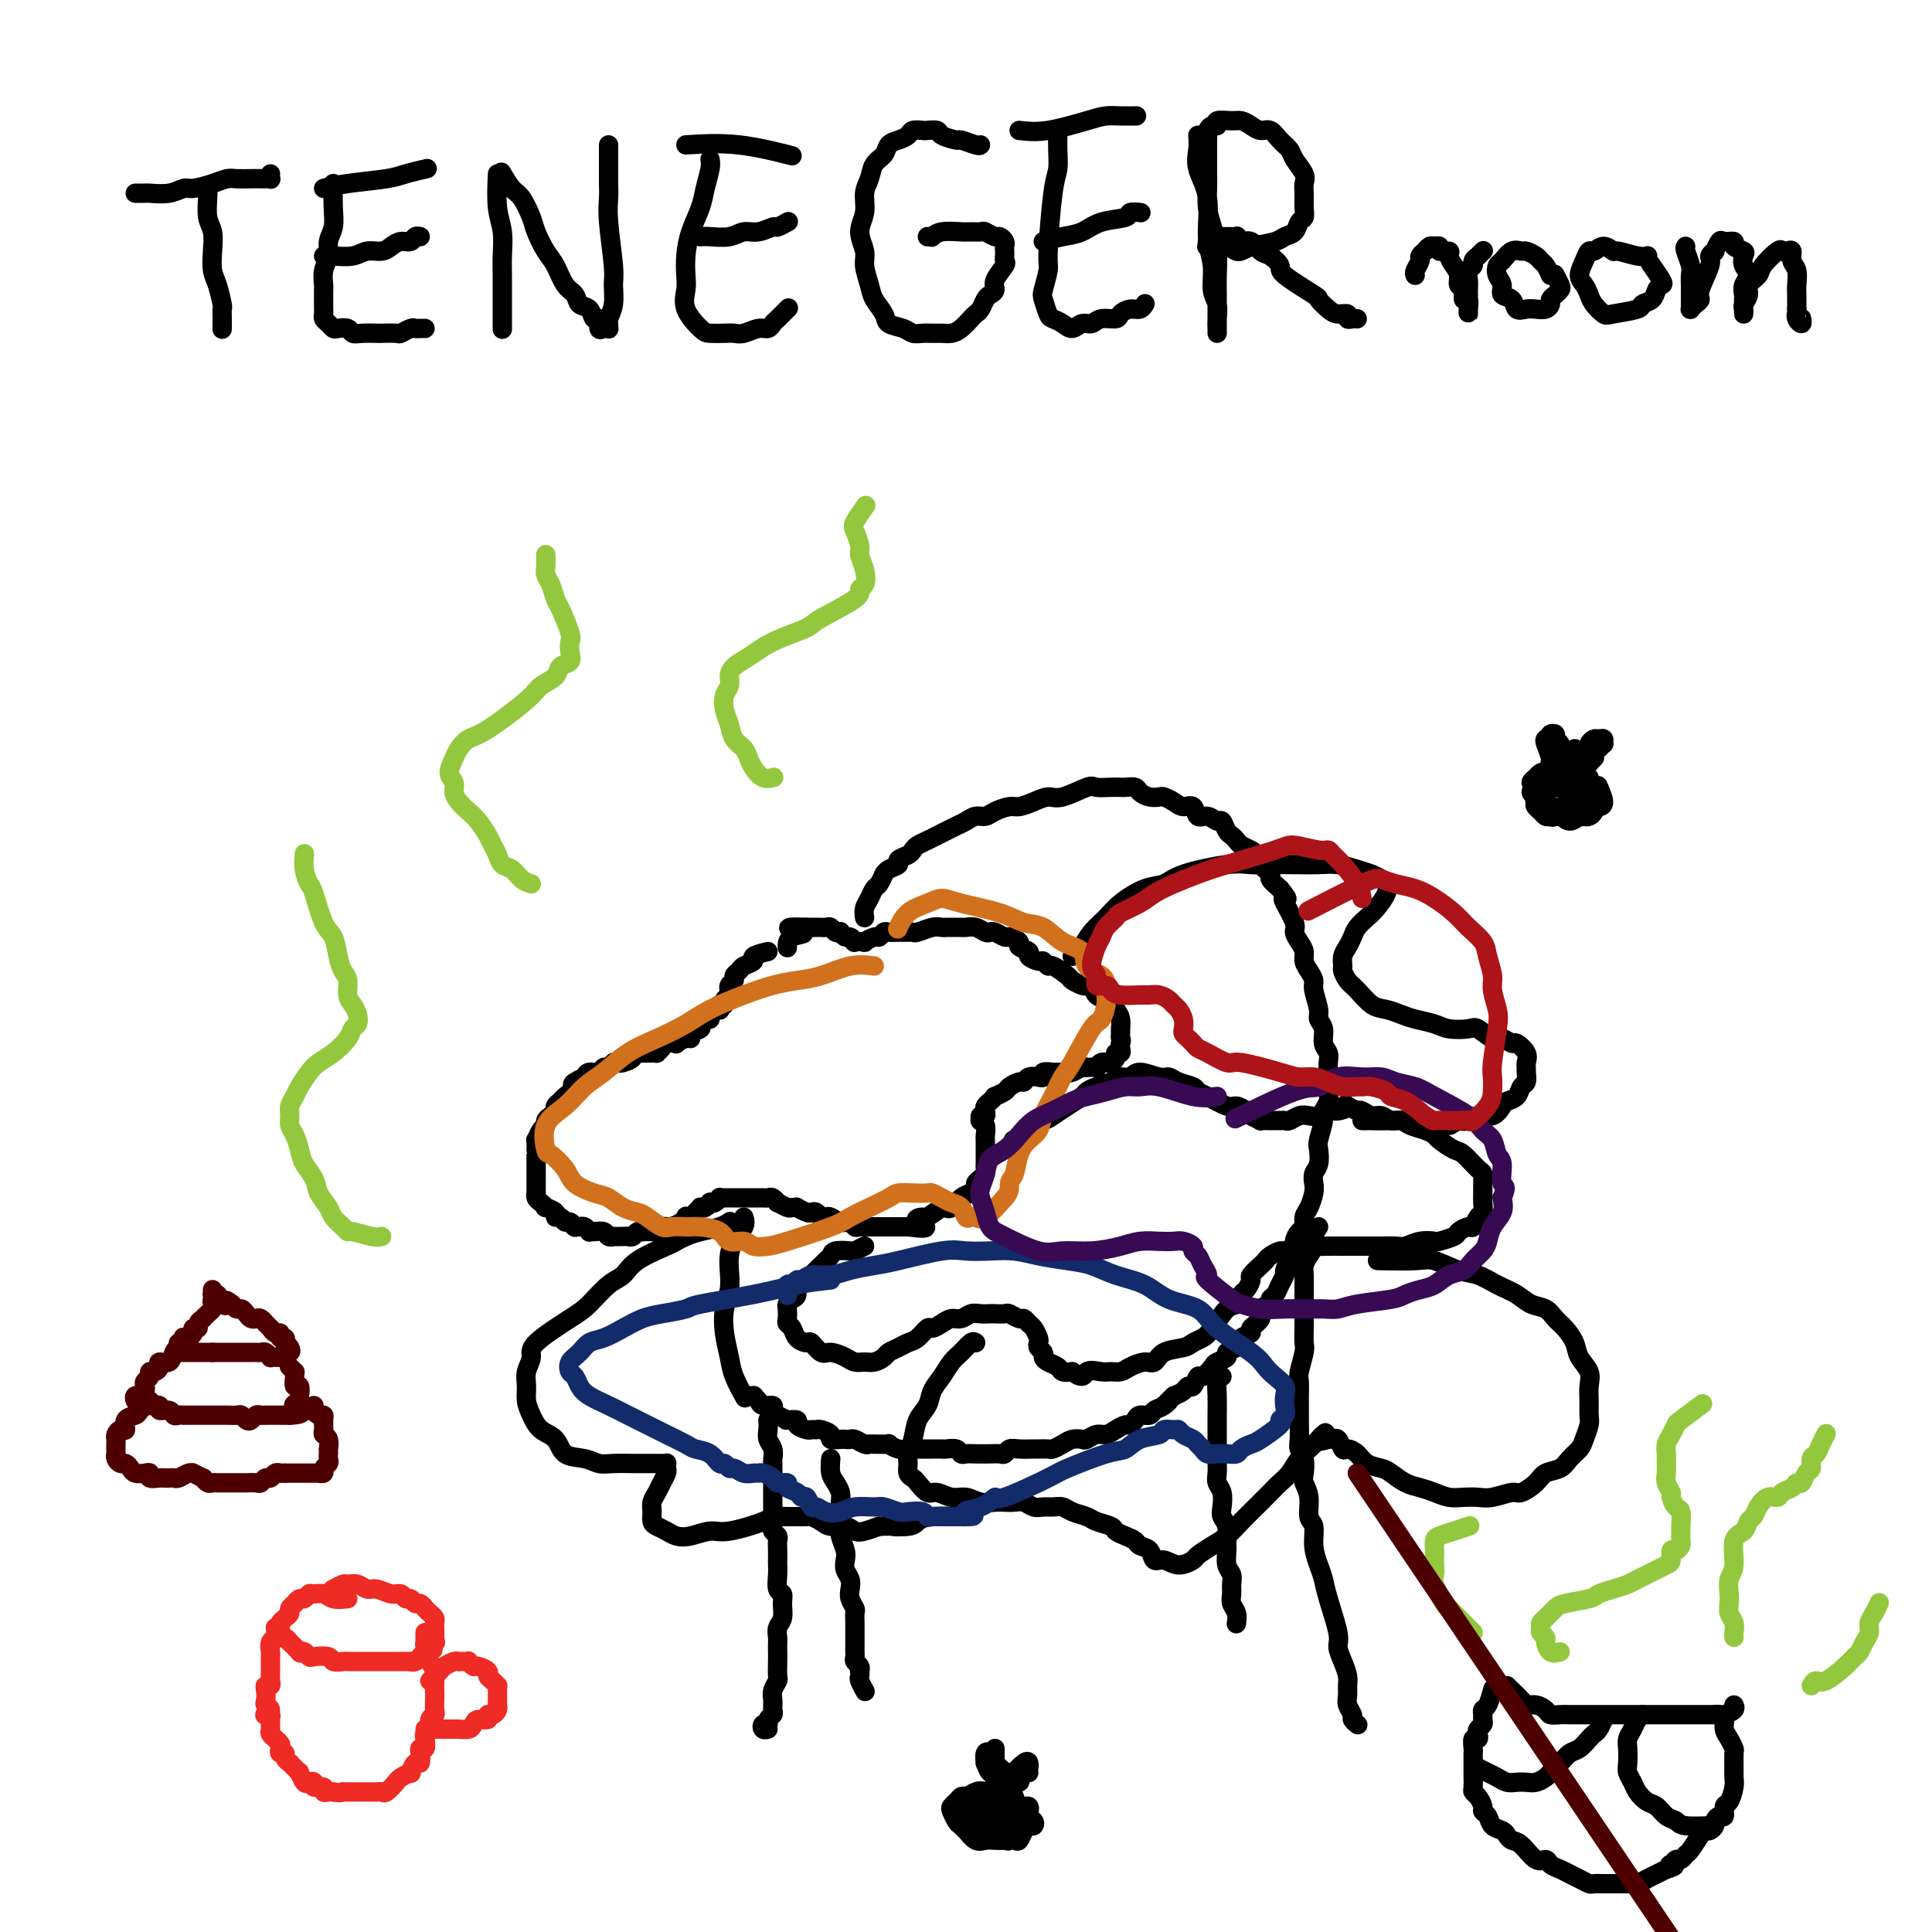 <svg viewBox='0 0 400 400' version='1.1' xmlns='http://www.w3.org/2000/svg' xmlns:xlink='http://www.w3.org/1999/xlink'><g fill='none' stroke='#000000' stroke-width='4' stroke-linecap='round' stroke-linejoin='round'><path d='M159,197c-1.323,0.333 -2.646,0.667 -3,1c-0.354,0.333 0.260,0.667 0,1c-0.260,0.333 -1.394,0.666 -2,1c-0.606,0.334 -0.684,0.668 -1,1c-0.316,0.332 -0.870,0.663 -1,1c-0.130,0.337 0.162,0.682 0,1c-0.162,0.318 -0.780,0.610 -1,1c-0.220,0.390 -0.044,0.879 0,1c0.044,0.121 -0.044,-0.126 0,0c0.044,0.126 0.222,0.626 0,1c-0.222,0.374 -0.843,0.622 -1,1c-0.157,0.378 0.151,0.885 0,1c-0.151,0.115 -0.763,-0.163 -1,0c-0.237,0.163 -0.101,0.766 0,1c0.101,0.234 0.168,0.101 0,0c-0.168,-0.101 -0.571,-0.168 -1,0c-0.429,0.168 -0.883,0.570 -1,1c-0.117,0.430 0.105,0.888 0,1c-0.105,0.112 -0.535,-0.124 -1,0c-0.465,0.124 -0.963,0.607 -1,1c-0.037,0.393 0.389,0.698 0,1c-0.389,0.302 -1.591,0.603 -2,1c-0.409,0.397 -0.025,0.890 0,1c0.025,0.110 -0.307,-0.164 -1,0c-0.693,0.164 -1.745,0.766 -2,1c-0.255,0.234 0.286,0.101 0,0c-0.286,-0.101 -1.400,-0.171 -2,0c-0.600,0.171 -0.686,0.582 -1,1c-0.314,0.418 -0.856,0.844 -1,1c-0.144,0.156 0.111,0.041 0,0c-0.111,-0.041 -0.588,-0.008 -1,0c-0.412,0.008 -0.758,-0.008 -1,0c-0.242,0.008 -0.379,0.041 -1,0c-0.621,-0.041 -1.724,-0.156 -2,0c-0.276,0.156 0.277,0.582 0,1c-0.277,0.418 -1.384,0.829 -2,1c-0.616,0.171 -0.741,0.102 -1,0c-0.259,-0.102 -0.650,-0.238 -1,0c-0.350,0.238 -0.657,0.851 -1,1c-0.343,0.149 -0.721,-0.166 -1,0c-0.279,0.166 -0.460,0.814 -1,1c-0.540,0.186 -1.440,-0.090 -2,0c-0.560,0.090 -0.780,0.545 -1,1'/><path d='M121,223c-3.747,1.737 -2.113,1.579 -2,2c0.113,0.421 -1.293,1.422 -2,2c-0.707,0.578 -0.715,0.732 -1,1c-0.285,0.268 -0.846,0.650 -1,1c-0.154,0.350 0.100,0.670 0,1c-0.100,0.330 -0.552,0.671 -1,1c-0.448,0.329 -0.890,0.647 -1,1c-0.110,0.353 0.114,0.742 0,1c-0.114,0.258 -0.567,0.385 -1,1c-0.433,0.615 -0.848,1.718 -1,2c-0.152,0.282 -0.041,-0.257 0,0c0.041,0.257 0.011,1.312 0,2c-0.011,0.688 -0.003,1.010 0,1c0.003,-0.010 0.001,-0.354 0,0c-0.001,0.354 -0.000,1.404 0,2c0.000,0.596 0.000,0.737 0,1c-0.000,0.263 -0.000,0.649 0,1c0.000,0.351 0.000,0.668 0,1c-0.000,0.332 -0.001,0.681 0,1c0.001,0.319 0.003,0.610 0,1c-0.003,0.390 -0.011,0.879 0,1c0.011,0.121 0.039,-0.126 0,0c-0.039,0.126 -0.146,0.625 0,1c0.146,0.375 0.546,0.626 1,1c0.454,0.374 0.962,0.870 1,1c0.038,0.130 -0.393,-0.105 0,0c0.393,0.105 1.611,0.549 2,1c0.389,0.451 -0.050,0.909 0,1c0.050,0.091 0.588,-0.186 1,0c0.412,0.186 0.698,0.834 1,1c0.302,0.166 0.621,-0.152 1,0c0.379,0.152 0.819,0.773 1,1c0.181,0.227 0.104,0.060 0,0c-0.104,-0.060 -0.234,-0.012 0,0c0.234,0.012 0.833,-0.011 1,0c0.167,0.011 -0.097,0.056 0,0c0.097,-0.056 0.555,-0.212 1,0c0.445,0.212 0.878,0.793 1,1c0.122,0.207 -0.068,0.041 0,0c0.068,-0.041 0.395,0.041 1,0c0.605,-0.041 1.489,-0.207 2,0c0.511,0.207 0.647,0.787 1,1c0.353,0.213 0.921,0.058 1,0c0.079,-0.058 -0.330,-0.019 0,0c0.330,0.019 1.399,0.019 2,0c0.601,-0.019 0.734,-0.058 1,0c0.266,0.058 0.666,0.211 1,0c0.334,-0.211 0.601,-0.788 1,-1c0.399,-0.212 0.928,-0.061 1,0c0.072,0.061 -0.314,0.030 0,0c0.314,-0.030 1.327,-0.061 2,0c0.673,0.061 1.005,0.212 1,0c-0.005,-0.212 -0.348,-0.788 0,-1c0.348,-0.212 1.385,-0.061 2,0c0.615,0.061 0.807,0.030 1,0'/><path d='M139,254c2.240,-0.759 2.839,-1.657 3,-2c0.161,-0.343 -0.115,-0.131 0,0c0.115,0.131 0.622,0.180 1,0c0.378,-0.180 0.627,-0.588 1,-1c0.373,-0.412 0.870,-0.829 1,-1c0.130,-0.171 -0.106,-0.097 0,0c0.106,0.097 0.554,0.218 1,0c0.446,-0.218 0.889,-0.777 1,-1c0.111,-0.223 -0.111,-0.112 0,0c0.111,0.112 0.554,0.226 1,0c0.446,-0.226 0.894,-0.793 1,-1c0.106,-0.207 -0.131,-0.056 0,0c0.131,0.056 0.630,0.015 1,0c0.370,-0.015 0.610,-0.004 1,0c0.390,0.004 0.931,0.001 1,0c0.069,-0.001 -0.333,-0.000 0,0c0.333,0.000 1.400,0.000 2,0c0.600,-0.000 0.734,-0.000 1,0c0.266,0.000 0.663,0.000 1,0c0.337,-0.000 0.615,-0.001 1,0c0.385,0.001 0.878,0.004 1,0c0.122,-0.004 -0.127,-0.016 0,0c0.127,0.016 0.629,0.061 1,0c0.371,-0.061 0.610,-0.227 1,0c0.390,0.227 0.932,0.846 1,1c0.068,0.154 -0.337,-0.156 0,0c0.337,0.156 1.418,0.777 2,1c0.582,0.223 0.667,0.046 1,0c0.333,-0.046 0.915,0.039 1,0c0.085,-0.039 -0.328,-0.203 0,0c0.328,0.203 1.398,0.773 2,1c0.602,0.227 0.738,0.112 1,0c0.262,-0.112 0.650,-0.222 1,0c0.350,0.222 0.662,0.778 1,1c0.338,0.222 0.702,0.112 1,0c0.298,-0.112 0.529,-0.227 1,0c0.471,0.227 1.183,0.797 2,1c0.817,0.203 1.738,0.040 2,0c0.262,-0.040 -0.137,0.042 0,0c0.137,-0.042 0.810,-0.207 1,0c0.190,0.207 -0.102,0.788 0,1c0.102,0.212 0.600,0.057 1,0c0.400,-0.057 0.703,-0.015 1,0c0.297,0.015 0.586,0.004 1,0c0.414,-0.004 0.951,-0.001 1,0c0.049,0.001 -0.390,0.000 0,0c0.390,-0.000 1.610,-0.000 2,0c0.390,0.000 -0.050,0.000 0,0c0.050,-0.000 0.591,-0.000 1,0c0.409,0.000 0.687,0.000 1,0c0.313,-0.000 0.661,-0.000 1,0c0.339,0.000 0.668,0.000 1,0c0.332,-0.000 0.666,-0.000 1,0'/><path d='M188,254c6.120,0.771 2.921,-0.302 2,-1c-0.921,-0.698 0.435,-1.022 1,-1c0.565,0.022 0.339,0.392 1,0c0.661,-0.392 2.208,-1.544 3,-2c0.792,-0.456 0.829,-0.216 1,0c0.171,0.216 0.476,0.409 1,0c0.524,-0.409 1.268,-1.419 2,-2c0.732,-0.581 1.454,-0.733 2,-1c0.546,-0.267 0.917,-0.649 1,-1c0.083,-0.351 -0.121,-0.671 0,-1c0.121,-0.329 0.568,-0.665 1,-1c0.432,-0.335 0.848,-0.667 1,-1c0.152,-0.333 0.041,-0.665 0,-1c-0.041,-0.335 -0.011,-0.671 0,-1c0.011,-0.329 0.003,-0.650 0,-1c-0.003,-0.350 0.000,-0.727 0,-1c-0.000,-0.273 -0.004,-0.441 0,-1c0.004,-0.559 0.015,-1.508 0,-2c-0.015,-0.492 -0.058,-0.528 0,-1c0.058,-0.472 0.215,-1.379 0,-2c-0.215,-0.621 -0.804,-0.954 -1,-1c-0.196,-0.046 -0.001,0.195 0,0c0.001,-0.195 -0.193,-0.825 0,-1c0.193,-0.175 0.774,0.107 1,0c0.226,-0.107 0.097,-0.602 0,-1c-0.097,-0.398 -0.163,-0.698 0,-1c0.163,-0.302 0.553,-0.605 1,-1c0.447,-0.395 0.949,-0.880 1,-1c0.051,-0.120 -0.351,0.127 0,0c0.351,-0.127 1.455,-0.626 2,-1c0.545,-0.374 0.531,-0.622 1,-1c0.469,-0.378 1.422,-0.885 2,-1c0.578,-0.115 0.780,0.162 1,0c0.220,-0.162 0.458,-0.761 1,-1c0.542,-0.239 1.388,-0.117 2,0c0.612,0.117 0.990,0.227 1,0c0.010,-0.227 -0.348,-0.793 0,-1c0.348,-0.207 1.402,-0.054 2,0c0.598,0.054 0.741,0.011 1,0c0.259,-0.011 0.634,0.011 1,0c0.366,-0.011 0.723,-0.055 1,0c0.277,0.055 0.474,0.211 1,0c0.526,-0.211 1.380,-0.788 2,-1c0.620,-0.212 1.006,-0.061 1,0c-0.006,0.061 -0.404,0.030 0,0c0.404,-0.030 1.610,-0.061 2,0c0.390,0.061 -0.036,0.213 0,0c0.036,-0.213 0.536,-0.792 1,-1c0.464,-0.208 0.894,-0.046 1,0c0.106,0.046 -0.111,-0.025 0,0c0.111,0.025 0.552,0.147 1,0c0.448,-0.147 0.905,-0.564 1,-1c0.095,-0.436 -0.170,-0.890 0,-1c0.170,-0.110 0.777,0.124 1,0c0.223,-0.124 0.064,-0.607 0,-1c-0.064,-0.393 -0.032,-0.697 0,-1'/><path d='M232,216c0.309,-0.794 0.080,-0.779 0,-1c-0.080,-0.221 -0.013,-0.679 0,-1c0.013,-0.321 -0.028,-0.504 0,-1c0.028,-0.496 0.124,-1.303 0,-2c-0.124,-0.697 -0.467,-1.283 -1,-2c-0.533,-0.717 -1.255,-1.564 -2,-2c-0.745,-0.436 -1.513,-0.460 -2,-1c-0.487,-0.540 -0.692,-1.596 -1,-2c-0.308,-0.404 -0.720,-0.154 -1,0c-0.280,0.154 -0.428,0.214 -1,0c-0.572,-0.214 -1.568,-0.702 -2,-1c-0.432,-0.298 -0.299,-0.405 -1,-1c-0.701,-0.595 -2.234,-1.679 -3,-2c-0.766,-0.321 -0.763,0.121 -1,0c-0.237,-0.121 -0.712,-0.806 -1,-1c-0.288,-0.194 -0.387,0.103 -1,0c-0.613,-0.103 -1.741,-0.606 -2,-1c-0.259,-0.394 0.349,-0.679 0,-1c-0.349,-0.321 -1.655,-0.678 -2,-1c-0.345,-0.322 0.272,-0.608 0,-1c-0.272,-0.392 -1.434,-0.889 -2,-1c-0.566,-0.111 -0.535,0.163 -1,0c-0.465,-0.163 -1.424,-0.762 -2,-1c-0.576,-0.238 -0.769,-0.116 -1,0c-0.231,0.116 -0.499,0.227 -1,0c-0.501,-0.227 -1.233,-0.793 -2,-1c-0.767,-0.207 -1.567,-0.055 -2,0c-0.433,0.055 -0.499,0.014 -1,0c-0.501,-0.014 -1.437,0.000 -2,0c-0.563,-0.000 -0.753,-0.014 -1,0c-0.247,0.014 -0.552,0.056 -1,0c-0.448,-0.056 -1.040,-0.211 -2,0c-0.960,0.211 -2.288,0.789 -3,1c-0.712,0.211 -0.806,0.055 -1,0c-0.194,-0.055 -0.486,-0.011 -1,0c-0.514,0.011 -1.250,-0.012 -2,0c-0.750,0.012 -1.516,0.060 -2,0c-0.484,-0.060 -0.688,-0.226 -1,0c-0.312,0.226 -0.732,0.845 -1,1c-0.268,0.155 -0.382,-0.154 -1,0c-0.618,0.154 -1.738,0.769 -2,1c-0.262,0.231 0.333,0.077 0,0c-0.333,-0.077 -1.596,-0.077 -2,0c-0.404,0.077 0.050,0.231 0,0c-0.050,-0.231 -0.605,-0.845 -1,-1c-0.395,-0.155 -0.631,0.151 -1,0c-0.369,-0.151 -0.872,-0.758 -1,-1c-0.128,-0.242 0.120,-0.117 0,0c-0.120,0.117 -0.609,0.228 -1,0c-0.391,-0.228 -0.685,-0.793 -1,-1c-0.315,-0.207 -0.651,-0.055 -1,0c-0.349,0.055 -0.709,0.015 -1,0c-0.291,-0.015 -0.512,-0.004 -1,0c-0.488,0.004 -1.244,0.002 -2,0'/><path d='M167,192c-6.928,-0.266 -2.249,0.568 -1,1c1.249,0.432 -0.933,0.463 -2,1c-1.067,0.537 -1.019,1.582 -1,2c0.019,0.418 0.010,0.209 0,0'/><path d='M154,252c0.197,0.579 0.393,1.158 0,2c-0.393,0.842 -1.377,1.946 -2,3c-0.623,1.054 -0.886,2.059 -1,3c-0.114,0.941 -0.080,1.819 0,3c0.080,1.181 0.205,2.663 0,4c-0.205,1.337 -0.741,2.527 -1,4c-0.259,1.473 -0.241,3.229 0,5c0.241,1.771 0.704,3.557 1,5c0.296,1.443 0.426,2.542 1,4c0.574,1.458 1.593,3.274 2,4c0.407,0.726 0.204,0.363 0,0'/><path d='M179,190c-0.089,-0.676 -0.178,-1.352 0,-2c0.178,-0.648 0.622,-1.269 1,-2c0.378,-0.731 0.691,-1.572 1,-2c0.309,-0.428 0.613,-0.443 1,-1c0.387,-0.557 0.858,-1.655 1,-2c0.142,-0.345 -0.046,0.062 0,0c0.046,-0.062 0.327,-0.594 1,-1c0.673,-0.406 1.738,-0.686 2,-1c0.262,-0.314 -0.278,-0.661 0,-1c0.278,-0.339 1.373,-0.668 2,-1c0.627,-0.332 0.787,-0.666 1,-1c0.213,-0.334 0.480,-0.667 1,-1c0.520,-0.333 1.294,-0.666 2,-1c0.706,-0.334 1.344,-0.668 2,-1c0.656,-0.332 1.331,-0.663 2,-1c0.669,-0.337 1.333,-0.682 2,-1c0.667,-0.318 1.337,-0.611 2,-1c0.663,-0.389 1.317,-0.874 2,-1c0.683,-0.126 1.393,0.107 2,0c0.607,-0.107 1.111,-0.555 2,-1c0.889,-0.445 2.164,-0.888 3,-1c0.836,-0.112 1.233,0.106 2,0c0.767,-0.106 1.906,-0.536 3,-1c1.094,-0.464 2.145,-0.961 3,-1c0.855,-0.039 1.514,0.382 3,0c1.486,-0.382 3.797,-1.566 5,-2c1.203,-0.434 1.296,-0.117 2,0c0.704,0.117 2.019,0.034 3,0c0.981,-0.034 1.627,-0.020 2,0c0.373,0.020 0.471,0.044 1,0c0.529,-0.044 1.489,-0.156 2,0c0.511,0.156 0.574,0.580 1,1c0.426,0.420 1.216,0.835 2,1c0.784,0.165 1.562,0.081 2,0c0.438,-0.081 0.536,-0.157 1,0c0.464,0.157 1.293,0.549 2,1c0.707,0.451 1.292,0.962 2,1c0.708,0.038 1.537,-0.398 2,0c0.463,0.398 0.558,1.630 1,2c0.442,0.370 1.232,-0.122 2,0c0.768,0.122 1.516,0.859 2,1c0.484,0.141 0.706,-0.313 1,0c0.294,0.313 0.660,1.393 1,2c0.340,0.607 0.655,0.739 1,1c0.345,0.261 0.721,0.650 1,1c0.279,0.350 0.461,0.661 1,1c0.539,0.339 1.435,0.706 2,1c0.565,0.294 0.798,0.515 1,1c0.202,0.485 0.374,1.233 1,2c0.626,0.767 1.707,1.553 2,2c0.293,0.447 -0.202,0.556 0,1c0.202,0.444 1.101,1.222 2,2'/><path d='M265,184c2.116,2.616 1.407,2.157 1,2c-0.407,-0.157 -0.511,-0.012 0,1c0.511,1.012 1.639,2.890 2,4c0.361,1.110 -0.044,1.452 0,2c0.044,0.548 0.538,1.302 1,2c0.462,0.698 0.893,1.340 1,2c0.107,0.660 -0.111,1.339 0,2c0.111,0.661 0.550,1.304 1,2c0.450,0.696 0.909,1.445 1,2c0.091,0.555 -0.187,0.915 0,2c0.187,1.085 0.838,2.896 1,4c0.162,1.104 -0.167,1.503 0,2c0.167,0.497 0.829,1.093 1,2c0.171,0.907 -0.150,2.126 0,3c0.150,0.874 0.772,1.402 1,2c0.228,0.598 0.062,1.266 0,2c-0.062,0.734 -0.021,1.534 0,2c0.021,0.466 0.021,0.598 0,1c-0.021,0.402 -0.062,1.074 0,2c0.062,0.926 0.227,2.106 0,3c-0.227,0.894 -0.844,1.503 -1,2c-0.156,0.497 0.151,0.881 0,2c-0.151,1.119 -0.759,2.971 -1,4c-0.241,1.029 -0.117,1.233 0,2c0.117,0.767 0.225,2.096 0,3c-0.225,0.904 -0.782,1.383 -1,2c-0.218,0.617 -0.096,1.374 0,2c0.096,0.626 0.167,1.123 0,2c-0.167,0.877 -0.570,2.136 -1,3c-0.430,0.864 -0.885,1.334 -1,2c-0.115,0.666 0.110,1.529 0,2c-0.110,0.471 -0.555,0.550 -1,1c-0.445,0.450 -0.889,1.272 -1,2c-0.111,0.728 0.111,1.364 0,2c-0.111,0.636 -0.554,1.273 -1,2c-0.446,0.727 -0.894,1.543 -1,2c-0.106,0.457 0.132,0.557 0,1c-0.132,0.443 -0.632,1.231 -1,2c-0.368,0.769 -0.604,1.518 -1,2c-0.396,0.482 -0.951,0.696 -1,1c-0.049,0.304 0.409,0.697 0,1c-0.409,0.303 -1.687,0.515 -2,1c-0.313,0.485 0.337,1.243 0,2c-0.337,0.757 -1.661,1.512 -2,2c-0.339,0.488 0.308,0.708 0,1c-0.308,0.292 -1.569,0.655 -2,1c-0.431,0.345 -0.031,0.670 0,1c0.031,0.330 -0.305,0.664 -1,1c-0.695,0.336 -1.748,0.672 -2,1c-0.252,0.328 0.297,0.646 0,1c-0.297,0.354 -1.442,0.744 -2,1c-0.558,0.256 -0.531,0.379 -1,1c-0.469,0.621 -1.434,1.738 -2,2c-0.566,0.262 -0.732,-0.333 -1,0c-0.268,0.333 -0.639,1.594 -1,2c-0.361,0.406 -0.713,-0.045 -1,0c-0.287,0.045 -0.511,0.584 -1,1c-0.489,0.416 -1.245,0.708 -2,1'/><path d='M243,289c-3.445,3.426 -1.557,1.492 -1,1c0.557,-0.492 -0.218,0.459 -1,1c-0.782,0.541 -1.572,0.671 -2,1c-0.428,0.329 -0.495,0.858 -1,1c-0.505,0.142 -1.448,-0.103 -2,0c-0.552,0.103 -0.714,0.553 -1,1c-0.286,0.447 -0.695,0.889 -1,1c-0.305,0.111 -0.505,-0.110 -1,0c-0.495,0.110 -1.283,0.552 -2,1c-0.717,0.448 -1.361,0.904 -2,1c-0.639,0.096 -1.273,-0.168 -2,0c-0.727,0.168 -1.547,0.767 -2,1c-0.453,0.233 -0.540,0.101 -1,0c-0.460,-0.101 -1.293,-0.171 -2,0c-0.707,0.171 -1.287,0.582 -2,1c-0.713,0.418 -1.560,0.844 -2,1c-0.440,0.156 -0.475,0.041 -1,0c-0.525,-0.041 -1.541,-0.007 -2,0c-0.459,0.007 -0.360,-0.012 -1,0c-0.640,0.012 -2.019,0.056 -3,0c-0.981,-0.056 -1.565,-0.211 -2,0c-0.435,0.211 -0.722,0.788 -1,1c-0.278,0.212 -0.547,0.058 -1,0c-0.453,-0.058 -1.090,-0.019 -2,0c-0.910,0.019 -2.093,0.019 -3,0c-0.907,-0.019 -1.537,-0.058 -2,0c-0.463,0.058 -0.758,0.212 -1,0c-0.242,-0.212 -0.432,-0.789 -1,-1c-0.568,-0.211 -1.514,-0.057 -2,0c-0.486,0.057 -0.511,0.015 -1,0c-0.489,-0.015 -1.441,-0.004 -2,0c-0.559,0.004 -0.727,0.001 -1,0c-0.273,-0.001 -0.653,0.001 -1,0c-0.347,-0.001 -0.661,-0.004 -1,0c-0.339,0.004 -0.702,0.015 -1,0c-0.298,-0.015 -0.532,-0.057 -1,0c-0.468,0.057 -1.172,0.211 -2,0c-0.828,-0.211 -1.780,-0.789 -2,-1c-0.220,-0.211 0.293,-0.056 0,0c-0.293,0.056 -1.392,0.011 -2,0c-0.608,-0.011 -0.726,0.011 -1,0c-0.274,-0.011 -0.704,-0.055 -1,0c-0.296,0.055 -0.459,0.211 -1,0c-0.541,-0.211 -1.459,-0.788 -2,-1c-0.541,-0.212 -0.703,-0.060 -1,0c-0.297,0.060 -0.727,0.026 -1,0c-0.273,-0.026 -0.388,-0.045 -1,0c-0.612,0.045 -1.723,0.156 -2,0c-0.277,-0.156 0.278,-0.577 0,-1c-0.278,-0.423 -1.389,-0.848 -2,-1c-0.611,-0.152 -0.722,-0.030 -1,0c-0.278,0.030 -0.723,-0.030 -1,0c-0.277,0.030 -0.386,0.152 -1,0c-0.614,-0.152 -1.731,-0.577 -2,-1c-0.269,-0.423 0.312,-0.845 0,-1c-0.312,-0.155 -1.518,-0.044 -2,0c-0.482,0.044 -0.241,0.022 0,0'/><path d='M163,294c-1.864,-0.857 -2.023,-0.999 -2,-1c0.023,-0.001 0.228,0.141 0,0c-0.228,-0.141 -0.888,-0.563 -1,-1c-0.112,-0.437 0.325,-0.888 0,-1c-0.325,-0.112 -1.412,0.113 -2,0c-0.588,-0.113 -0.676,-0.566 -1,-1c-0.324,-0.434 -0.885,-0.848 -1,-1c-0.115,-0.152 0.217,-0.041 0,0c-0.217,0.041 -0.981,0.011 -1,0c-0.019,-0.011 0.709,-0.003 1,0c0.291,0.003 0.146,0.002 0,0'/><path d='M159,294c0.030,0.664 0.061,1.328 0,2c-0.061,0.672 -0.212,1.354 0,2c0.212,0.646 0.789,1.258 1,2c0.211,0.742 0.057,1.613 0,2c-0.057,0.387 -0.015,0.288 0,1c0.015,0.712 0.004,2.235 0,3c-0.004,0.765 -0.001,0.772 0,1c0.001,0.228 0.000,0.676 0,1c-0.000,0.324 0.000,0.524 0,1c-0.000,0.476 -0.001,1.227 0,2c0.001,0.773 0.004,1.569 0,2c-0.004,0.431 -0.015,0.496 0,1c0.015,0.504 0.057,1.447 0,2c-0.057,0.553 -0.211,0.715 0,1c0.211,0.285 0.789,0.692 1,1c0.211,0.308 0.057,0.518 0,1c-0.057,0.482 -0.016,1.236 0,2c0.016,0.764 0.008,1.538 0,2c-0.008,0.462 -0.017,0.612 0,1c0.017,0.388 0.058,1.014 0,2c-0.058,0.986 -0.215,2.333 0,3c0.215,0.667 0.804,0.655 1,1c0.196,0.345 0.000,1.047 0,2c-0.000,0.953 0.196,2.157 0,3c-0.196,0.843 -0.785,1.327 -1,2c-0.215,0.673 -0.058,1.536 0,2c0.058,0.464 0.017,0.529 0,1c-0.017,0.471 -0.008,1.348 0,2c0.008,0.652 0.016,1.081 0,2c-0.016,0.919 -0.057,2.330 0,3c0.057,0.670 0.213,0.599 0,1c-0.213,0.401 -0.793,1.273 -1,2c-0.207,0.727 -0.040,1.309 0,2c0.040,0.691 -0.045,1.491 0,2c0.045,0.509 0.221,0.729 0,1c-0.221,0.271 -0.840,0.595 -1,1c-0.160,0.405 0.140,0.893 0,1c-0.140,0.107 -0.718,-0.167 -1,0c-0.282,0.167 -0.268,0.776 0,1c0.268,0.224 0.791,0.064 1,0c0.209,-0.064 0.105,-0.032 0,0'/><path d='M273,254c-0.445,0.667 -0.890,1.334 -1,2c-0.110,0.666 0.114,1.332 0,2c-0.114,0.668 -0.566,1.338 -1,2c-0.434,0.662 -0.848,1.316 -1,2c-0.152,0.684 -0.041,1.397 0,2c0.041,0.603 0.011,1.096 0,2c-0.011,0.904 -0.002,2.218 0,3c0.002,0.782 -0.003,1.032 0,2c0.003,0.968 0.015,2.653 0,4c-0.015,1.347 -0.057,2.357 0,3c0.057,0.643 0.211,0.920 0,2c-0.211,1.080 -0.789,2.962 -1,4c-0.211,1.038 -0.056,1.230 0,2c0.056,0.770 0.014,2.118 0,3c-0.014,0.882 -0.000,1.299 0,2c0.000,0.701 -0.014,1.686 0,3c0.014,1.314 0.055,2.956 0,4c-0.055,1.044 -0.207,1.489 0,2c0.207,0.511 0.772,1.089 1,2c0.228,0.911 0.118,2.154 0,3c-0.118,0.846 -0.243,1.296 0,2c0.243,0.704 0.852,1.662 1,3c0.148,1.338 -0.167,3.057 0,4c0.167,0.943 0.817,1.109 1,2c0.183,0.891 -0.101,2.508 0,4c0.101,1.492 0.587,2.860 1,4c0.413,1.140 0.755,2.051 1,3c0.245,0.949 0.395,1.934 1,4c0.605,2.066 1.665,5.211 2,7c0.335,1.789 -0.053,2.223 0,3c0.053,0.777 0.549,1.899 1,3c0.451,1.101 0.857,2.183 1,3c0.143,0.817 0.023,1.371 0,2c-0.023,0.629 0.050,1.335 0,2c-0.050,0.665 -0.223,1.289 0,2c0.223,0.711 0.843,1.510 1,2c0.157,0.490 -0.150,0.670 0,1c0.150,0.330 0.757,0.808 1,1c0.243,0.192 0.121,0.096 0,0'/><path d='M253,285c-0.423,0.193 -0.845,0.387 -1,1c-0.155,0.613 -0.041,1.646 0,3c0.041,1.354 0.011,3.030 0,4c-0.011,0.970 -0.003,1.232 0,2c0.003,0.768 0.001,2.040 0,3c-0.001,0.960 -0.001,1.608 0,2c0.001,0.392 0.004,0.527 0,1c-0.004,0.473 -0.015,1.285 0,2c0.015,0.715 0.056,1.332 0,2c-0.056,0.668 -0.207,1.385 0,2c0.207,0.615 0.773,1.127 1,2c0.227,0.873 0.114,2.105 0,3c-0.114,0.895 -0.228,1.451 0,2c0.228,0.549 0.797,1.092 1,2c0.203,0.908 0.040,2.183 0,3c-0.040,0.817 0.042,1.178 0,2c-0.042,0.822 -0.208,2.107 0,3c0.208,0.893 0.792,1.394 1,2c0.208,0.606 0.042,1.319 0,2c-0.042,0.681 0.041,1.332 0,2c-0.041,0.668 -0.207,1.354 0,2c0.207,0.646 0.786,1.251 1,2c0.214,0.749 0.061,1.643 0,2c-0.061,0.357 -0.031,0.179 0,0'/><path d='M172,302c-0.083,1.091 -0.166,2.183 0,3c0.166,0.817 0.581,1.360 1,2c0.419,0.640 0.843,1.378 1,2c0.157,0.622 0.046,1.129 0,2c-0.046,0.871 -0.026,2.106 0,3c0.026,0.894 0.059,1.447 0,2c-0.059,0.553 -0.208,1.107 0,2c0.208,0.893 0.774,2.126 1,3c0.226,0.874 0.112,1.389 0,2c-0.112,0.611 -0.222,1.320 0,2c0.222,0.680 0.778,1.333 1,2c0.222,0.667 0.112,1.347 0,2c-0.112,0.653 -0.226,1.277 0,2c0.226,0.723 0.793,1.544 1,2c0.207,0.456 0.055,0.546 0,1c-0.055,0.454 -0.015,1.273 0,2c0.015,0.727 0.003,1.361 0,2c-0.003,0.639 0.003,1.284 0,2c-0.003,0.716 -0.015,1.502 0,2c0.015,0.498 0.056,0.707 0,1c-0.056,0.293 -0.211,0.670 0,1c0.211,0.330 0.788,0.612 1,1c0.212,0.388 0.061,0.882 0,1c-0.061,0.118 -0.030,-0.140 0,0c0.030,0.140 0.060,0.677 0,1c-0.060,0.323 -0.208,0.433 0,1c0.208,0.567 0.774,1.591 1,2c0.226,0.409 0.113,0.205 0,0'/><path d='M28,40c0.831,0.009 1.663,0.017 2,0c0.337,-0.017 0.180,-0.060 1,0c0.820,0.060 2.618,0.223 4,0c1.382,-0.223 2.347,-0.830 3,-1c0.653,-0.170 0.993,0.098 2,0c1.007,-0.098 2.679,-0.562 4,-1c1.321,-0.438 2.290,-0.849 3,-1c0.710,-0.151 1.161,-0.041 2,0c0.839,0.041 2.067,0.012 3,0c0.933,-0.012 1.570,-0.007 2,0c0.430,0.007 0.651,0.016 1,0c0.349,-0.016 0.826,-0.056 1,0c0.174,0.056 0.047,0.207 0,0c-0.047,-0.207 -0.013,-0.774 0,-1c0.013,-0.226 0.007,-0.113 0,0'/><path d='M43,39c0.030,0.458 0.060,0.917 0,2c-0.060,1.083 -0.209,2.791 0,4c0.209,1.209 0.778,1.918 1,3c0.222,1.082 0.098,2.537 0,4c-0.098,1.463 -0.170,2.933 0,4c0.170,1.067 0.581,1.729 1,3c0.419,1.271 0.844,3.149 1,4c0.156,0.851 0.042,0.673 0,1c-0.042,0.327 -0.011,1.160 0,2c0.011,0.840 0.003,1.689 0,2c-0.003,0.311 -0.001,0.084 0,0c0.001,-0.084 0.000,-0.024 0,0c-0.000,0.024 -0.000,0.012 0,0'/><path d='M69,38c-0.033,1.732 -0.065,3.464 0,5c0.065,1.536 0.228,2.878 0,4c-0.228,1.122 -0.846,2.026 -1,3c-0.154,0.974 0.155,2.018 0,3c-0.155,0.982 -0.774,1.902 -1,3c-0.226,1.098 -0.060,2.374 0,3c0.060,0.626 0.015,0.602 0,1c-0.015,0.398 -0.001,1.220 0,2c0.001,0.780 -0.010,1.519 0,2c0.010,0.481 0.043,0.703 0,1c-0.043,0.297 -0.162,0.667 0,1c0.162,0.333 0.606,0.629 1,1c0.394,0.371 0.737,0.817 1,1c0.263,0.183 0.446,0.101 1,0c0.554,-0.101 1.480,-0.223 2,0c0.520,0.223 0.633,0.792 1,1c0.367,0.208 0.986,0.057 2,0c1.014,-0.057 2.422,-0.019 3,0c0.578,0.019 0.326,0.019 1,0c0.674,-0.019 2.274,-0.058 3,0c0.726,0.058 0.576,0.212 1,0c0.424,-0.212 1.420,-0.789 2,-1c0.580,-0.211 0.743,-0.057 1,0c0.257,0.057 0.608,0.015 1,0c0.392,-0.015 0.826,-0.004 1,0c0.174,0.004 0.087,0.002 0,0'/><path d='M67,53c0.462,-0.032 0.925,-0.064 2,0c1.075,0.064 2.763,0.223 4,0c1.237,-0.223 2.023,-0.829 3,-1c0.977,-0.171 2.145,0.094 3,0c0.855,-0.094 1.396,-0.547 2,-1c0.604,-0.453 1.272,-0.906 2,-1c0.728,-0.094 1.515,0.171 2,0c0.485,-0.171 0.669,-0.777 1,-1c0.331,-0.223 0.809,-0.064 1,0c0.191,0.064 0.096,0.032 0,0'/><path d='M67,39c1.297,-0.332 2.593,-0.663 5,-1c2.407,-0.337 5.923,-0.678 8,-1c2.077,-0.322 2.713,-0.625 4,-1c1.287,-0.375 3.225,-0.821 4,-1c0.775,-0.179 0.388,-0.089 0,0'/><path d='M103,36c-0.113,2.519 -0.226,5.037 0,7c0.226,1.963 0.793,3.369 1,5c0.207,1.631 0.056,3.486 0,5c-0.056,1.514 -0.015,2.686 0,4c0.015,1.314 0.004,2.769 0,4c-0.004,1.231 -0.001,2.239 0,3c0.001,0.761 0.000,1.276 0,2c-0.000,0.724 -0.000,1.658 0,2c0.000,0.342 0.000,0.092 0,0c-0.000,-0.092 -0.000,-0.026 0,0c0.000,0.026 0.000,0.013 0,0'/><path d='M104,36c-0.181,-0.307 -0.362,-0.614 0,0c0.362,0.614 1.266,2.149 2,3c0.734,0.851 1.299,1.016 2,2c0.701,0.984 1.538,2.785 2,4c0.462,1.215 0.547,1.844 1,3c0.453,1.156 1.272,2.839 2,4c0.728,1.161 1.365,1.801 2,3c0.635,1.199 1.269,2.956 2,4c0.731,1.044 1.559,1.374 2,2c0.441,0.626 0.496,1.548 1,2c0.504,0.452 1.458,0.433 2,1c0.542,0.567 0.671,1.721 1,2c0.329,0.279 0.859,-0.317 1,0c0.141,0.317 -0.105,1.546 0,2c0.105,0.454 0.563,0.134 1,0c0.437,-0.134 0.853,-0.082 1,0c0.147,0.082 0.025,0.195 0,0c-0.025,-0.195 0.047,-0.697 0,-1c-0.047,-0.303 -0.212,-0.408 0,-1c0.212,-0.592 0.803,-1.670 1,-3c0.197,-1.330 0.000,-2.913 0,-4c-0.000,-1.087 0.196,-1.679 0,-4c-0.196,-2.321 -0.785,-6.370 -1,-9c-0.215,-2.630 -0.058,-3.843 0,-5c0.058,-1.157 0.015,-2.260 0,-3c-0.015,-0.740 -0.004,-1.116 0,-2c0.004,-0.884 0.001,-2.275 0,-3c-0.001,-0.725 -0.000,-0.783 0,-1c0.000,-0.217 0.000,-0.594 0,-1c-0.000,-0.406 -0.000,-0.840 0,-1c0.000,-0.160 0.000,-0.046 0,0c-0.000,0.046 -0.000,0.023 0,0'/><path d='M147,33c0.097,0.482 0.194,0.964 0,2c-0.194,1.036 -0.679,2.626 -1,4c-0.321,1.374 -0.478,2.530 -1,4c-0.522,1.470 -1.411,3.253 -2,5c-0.589,1.747 -0.880,3.459 -1,5c-0.120,1.541 -0.069,2.910 0,4c0.069,1.090 0.158,1.900 0,3c-0.158,1.100 -0.562,2.491 0,4c0.562,1.509 2.089,3.138 3,4c0.911,0.862 1.206,0.959 2,1c0.794,0.041 2.086,0.026 3,0c0.914,-0.026 1.449,-0.063 2,0c0.551,0.063 1.116,0.225 2,0c0.884,-0.225 2.087,-0.838 3,-1c0.913,-0.162 1.538,0.128 2,0c0.462,-0.128 0.763,-0.673 1,-1c0.237,-0.327 0.410,-0.434 1,-1c0.590,-0.566 1.597,-1.590 2,-2c0.403,-0.410 0.201,-0.205 0,0'/><path d='M145,49c0.465,-0.033 0.930,-0.065 2,0c1.070,0.065 2.744,0.229 4,0c1.256,-0.229 2.095,-0.850 3,-1c0.905,-0.150 1.875,0.170 3,0c1.125,-0.170 2.405,-0.829 3,-1c0.595,-0.171 0.506,0.146 1,0c0.494,-0.146 1.570,-0.756 2,-1c0.430,-0.244 0.215,-0.122 0,0'/><path d='M142,30c3.533,-0.222 7.067,-0.444 11,0c3.933,0.444 8.267,1.556 10,2c1.733,0.444 0.867,0.222 0,0'/><path d='M203,30c-0.090,0.119 -0.180,0.238 -1,0c-0.820,-0.238 -2.370,-0.834 -3,-1c-0.630,-0.166 -0.339,0.099 -1,0c-0.661,-0.099 -2.275,-0.563 -3,-1c-0.725,-0.437 -0.561,-0.846 -1,-1c-0.439,-0.154 -1.482,-0.052 -2,0c-0.518,0.052 -0.510,0.055 -1,0c-0.490,-0.055 -1.478,-0.166 -2,0c-0.522,0.166 -0.577,0.610 -1,1c-0.423,0.390 -1.212,0.727 -2,1c-0.788,0.273 -1.574,0.484 -2,1c-0.426,0.516 -0.491,1.337 -1,2c-0.509,0.663 -1.462,1.166 -2,2c-0.538,0.834 -0.662,1.998 -1,3c-0.338,1.002 -0.890,1.842 -1,3c-0.110,1.158 0.223,2.635 0,4c-0.223,1.365 -1.000,2.620 -1,4c0.000,1.380 0.778,2.887 1,4c0.222,1.113 -0.111,1.832 0,3c0.111,1.168 0.666,2.785 1,4c0.334,1.215 0.445,2.028 1,3c0.555,0.972 1.552,2.103 2,3c0.448,0.897 0.347,1.561 1,2c0.653,0.439 2.062,0.653 3,1c0.938,0.347 1.406,0.825 2,1c0.594,0.175 1.314,0.045 2,0c0.686,-0.045 1.339,-0.005 2,0c0.661,0.005 1.329,-0.026 2,0c0.671,0.026 1.346,0.110 2,0c0.654,-0.110 1.289,-0.414 2,-1c0.711,-0.586 1.500,-1.452 2,-2c0.500,-0.548 0.713,-0.776 1,-1c0.287,-0.224 0.649,-0.443 1,-1c0.351,-0.557 0.690,-1.452 1,-2c0.310,-0.548 0.591,-0.749 1,-1c0.409,-0.251 0.947,-0.554 1,-1c0.053,-0.446 -0.378,-1.037 0,-2c0.378,-0.963 1.565,-2.300 2,-3c0.435,-0.700 0.117,-0.765 0,-1c-0.117,-0.235 -0.035,-0.641 0,-1c0.035,-0.359 0.021,-0.669 0,-1c-0.021,-0.331 -0.051,-0.681 0,-1c0.051,-0.319 0.183,-0.607 0,-1c-0.183,-0.393 -0.683,-0.890 -1,-1c-0.317,-0.110 -0.453,0.167 -1,0c-0.547,-0.167 -1.504,-0.778 -2,-1c-0.496,-0.222 -0.529,-0.056 -1,0c-0.471,0.056 -1.380,0.001 -2,0c-0.620,-0.001 -0.950,0.051 -2,0c-1.050,-0.051 -2.821,-0.206 -4,0c-1.179,0.206 -1.765,0.773 -2,1c-0.235,0.227 -0.117,0.113 0,0'/><path d='M193,49c-2.393,0.000 -1.375,0.000 -1,0c0.375,0.000 0.107,0.000 0,0c-0.107,0.000 -0.054,0.000 0,0'/><path d='M219,27c0.006,0.188 0.012,0.376 0,1c-0.012,0.624 -0.041,1.684 0,3c0.041,1.316 0.151,2.888 0,4c-0.151,1.112 -0.563,1.763 -1,5c-0.437,3.237 -0.898,9.060 -1,12c-0.102,2.940 0.157,2.997 0,4c-0.157,1.003 -0.730,2.951 -1,4c-0.270,1.049 -0.238,1.200 0,2c0.238,0.800 0.683,2.249 1,3c0.317,0.751 0.508,0.805 1,1c0.492,0.195 1.285,0.532 2,1c0.715,0.468 1.351,1.069 2,1c0.649,-0.069 1.311,-0.806 2,-1c0.689,-0.194 1.406,0.154 2,0c0.594,-0.154 1.066,-0.811 2,-1c0.934,-0.189 2.331,0.089 3,0c0.669,-0.089 0.610,-0.546 1,-1c0.390,-0.454 1.228,-0.905 2,-1c0.772,-0.095 1.477,0.167 2,0c0.523,-0.167 0.864,-0.762 1,-1c0.136,-0.238 0.068,-0.119 0,0'/><path d='M216,50c1.319,-0.364 2.639,-0.728 4,-1c1.361,-0.272 2.765,-0.451 4,-1c1.235,-0.549 2.303,-1.468 4,-2c1.697,-0.532 4.024,-0.679 5,-1c0.976,-0.321 0.602,-0.818 1,-1c0.398,-0.182 1.569,-0.049 2,0c0.431,0.049 0.123,0.014 0,0c-0.123,-0.014 -0.062,-0.007 0,0'/><path d='M211,27c1.733,0.196 3.467,0.392 6,0c2.533,-0.392 5.867,-1.373 8,-2c2.133,-0.627 3.067,-0.900 4,-1c0.933,-0.100 1.867,-0.027 3,0c1.133,0.027 2.467,0.008 3,0c0.533,-0.008 0.267,-0.004 0,0'/><path d='M248,28c0.063,0.942 0.126,1.885 0,3c-0.126,1.115 -0.441,2.403 0,4c0.441,1.597 1.639,3.505 2,6c0.361,2.495 -0.113,5.578 0,8c0.113,2.422 0.815,4.184 1,6c0.185,1.816 -0.147,3.687 0,5c0.147,1.313 0.771,2.069 1,3c0.229,0.931 0.061,2.036 0,3c-0.061,0.964 -0.016,1.788 0,2c0.016,0.212 0.004,-0.187 0,0c-0.004,0.187 -0.001,0.960 0,1c0.001,0.040 0.000,-0.652 0,-1c-0.000,-0.348 0.001,-0.353 0,-1c-0.001,-0.647 -0.003,-1.937 0,-3c0.003,-1.063 0.011,-1.901 0,-3c-0.011,-1.099 -0.041,-2.461 0,-4c0.041,-1.539 0.155,-3.256 0,-5c-0.155,-1.744 -0.577,-3.516 -1,-5c-0.423,-1.484 -0.845,-2.681 -1,-4c-0.155,-1.319 -0.041,-2.759 0,-4c0.041,-1.241 0.011,-2.283 0,-3c-0.011,-0.717 -0.003,-1.109 0,-2c0.003,-0.891 0.000,-2.280 0,-3c-0.000,-0.720 0.003,-0.771 0,-1c-0.003,-0.229 -0.010,-0.635 0,-1c0.010,-0.365 0.039,-0.690 0,-1c-0.039,-0.310 -0.144,-0.605 0,-1c0.144,-0.395 0.538,-0.891 1,-1c0.462,-0.109 0.991,0.170 1,0c0.009,-0.170 -0.503,-0.787 0,-1c0.503,-0.213 2.022,-0.020 3,0c0.978,0.020 1.417,-0.132 2,0c0.583,0.132 1.312,0.549 2,1c0.688,0.451 1.335,0.935 2,1c0.665,0.065 1.349,-0.288 2,0c0.651,0.288 1.271,1.218 2,2c0.729,0.782 1.569,1.416 2,2c0.431,0.584 0.455,1.119 1,2c0.545,0.881 1.611,2.110 2,3c0.389,0.890 0.101,1.442 0,2c-0.101,0.558 -0.015,1.123 0,2c0.015,0.877 -0.041,2.066 0,3c0.041,0.934 0.179,1.612 0,2c-0.179,0.388 -0.675,0.485 -1,1c-0.325,0.515 -0.479,1.447 -1,2c-0.521,0.553 -1.410,0.726 -2,1c-0.590,0.274 -0.883,0.650 -2,1c-1.117,0.350 -3.059,0.675 -5,1'/><path d='M259,51c-2.129,1.061 -2.451,1.214 -3,1c-0.549,-0.214 -1.325,-0.793 -2,-1c-0.675,-0.207 -1.250,-0.040 -2,0c-0.750,0.040 -1.676,-0.046 -2,0c-0.324,0.046 -0.045,0.222 0,0c0.045,-0.222 -0.144,-0.844 0,-1c0.144,-0.156 0.621,0.155 1,0c0.379,-0.155 0.661,-0.775 1,-1c0.339,-0.225 0.734,-0.056 1,0c0.266,0.056 0.403,-0.001 1,0c0.597,0.001 1.655,0.060 2,0c0.345,-0.060 -0.021,-0.238 0,0c0.021,0.238 0.431,0.894 1,1c0.569,0.106 1.299,-0.336 2,0c0.701,0.336 1.373,1.449 2,2c0.627,0.551 1.210,0.538 2,1c0.790,0.462 1.787,1.398 2,2c0.213,0.602 -0.358,0.869 1,2c1.358,1.131 4.645,3.125 6,4c1.355,0.875 0.779,0.631 1,1c0.221,0.369 1.239,1.353 2,2c0.761,0.647 1.265,0.958 2,1c0.735,0.042 1.699,-0.185 2,0c0.301,0.185 -0.063,0.782 0,1c0.063,0.218 0.553,0.059 1,0c0.447,-0.059 0.851,-0.016 1,0c0.149,0.016 0.043,0.005 0,0c-0.043,-0.005 -0.021,-0.002 0,0'/><path d='M293,57c-0.122,-0.218 -0.244,-0.436 0,-1c0.244,-0.564 0.853,-1.476 1,-2c0.147,-0.524 -0.168,-0.662 0,-1c0.168,-0.338 0.820,-0.876 1,-1c0.180,-0.124 -0.112,0.167 0,0c0.112,-0.167 0.626,-0.791 1,-1c0.374,-0.209 0.607,-0.001 1,0c0.393,0.001 0.945,-0.204 1,0c0.055,0.204 -0.388,0.817 0,1c0.388,0.183 1.605,-0.063 2,0c0.395,0.063 -0.034,0.435 0,1c0.034,0.565 0.530,1.322 1,2c0.470,0.678 0.914,1.276 1,2c0.086,0.724 -0.187,1.573 0,2c0.187,0.427 0.835,0.430 1,1c0.165,0.570 -0.152,1.706 0,2c0.152,0.294 0.773,-0.254 1,0c0.227,0.254 0.061,1.308 0,2c-0.061,0.692 -0.016,1.020 0,1c0.016,-0.020 0.005,-0.389 0,-1c-0.005,-0.611 -0.002,-1.463 0,-2c0.002,-0.537 0.005,-0.760 0,-1c-0.005,-0.240 -0.016,-0.498 0,-1c0.016,-0.502 0.061,-1.249 0,-2c-0.061,-0.751 -0.228,-1.507 0,-2c0.228,-0.493 0.849,-0.724 1,-1c0.151,-0.276 -0.170,-0.596 0,-1c0.170,-0.404 0.830,-0.893 1,-1c0.170,-0.107 -0.150,0.167 0,0c0.150,-0.167 0.771,-0.776 1,-1c0.229,-0.224 0.065,-0.064 0,0c-0.065,0.064 -0.033,0.032 0,0'/><path d='M321,57c-0.325,-0.754 -0.650,-1.508 -1,-2c-0.350,-0.492 -0.727,-0.722 -1,-1c-0.273,-0.278 -0.444,-0.603 -1,-1c-0.556,-0.397 -1.497,-0.864 -2,-1c-0.503,-0.136 -0.567,0.061 -1,0c-0.433,-0.061 -1.236,-0.379 -2,0c-0.764,0.379 -1.489,1.453 -2,2c-0.511,0.547 -0.810,0.565 -1,1c-0.190,0.435 -0.273,1.287 0,2c0.273,0.713 0.902,1.287 1,2c0.098,0.713 -0.336,1.564 0,2c0.336,0.436 1.441,0.457 2,1c0.559,0.543 0.570,1.607 1,2c0.430,0.393 1.277,0.117 2,0c0.723,-0.117 1.321,-0.073 2,0c0.679,0.073 1.439,0.174 2,0c0.561,-0.174 0.922,-0.623 1,-1c0.078,-0.377 -0.126,-0.683 0,-1c0.126,-0.317 0.584,-0.646 1,-1c0.416,-0.354 0.792,-0.734 1,-1c0.208,-0.266 0.248,-0.418 0,-1c-0.248,-0.582 -0.785,-1.595 -1,-2c-0.215,-0.405 -0.107,-0.203 0,0'/><path d='M341,53c0.110,-0.033 0.220,-0.066 0,0c-0.220,0.066 -0.770,0.232 -2,0c-1.230,-0.232 -3.142,-0.862 -4,-1c-0.858,-0.138 -0.663,0.217 -1,0c-0.337,-0.217 -1.205,-1.005 -2,-1c-0.795,0.005 -1.517,0.802 -2,1c-0.483,0.198 -0.729,-0.204 -1,0c-0.271,0.204 -0.568,1.013 -1,2c-0.432,0.987 -0.999,2.153 -1,3c-0.001,0.847 0.563,1.377 1,2c0.437,0.623 0.748,1.341 1,2c0.252,0.659 0.444,1.259 1,2c0.556,0.741 1.476,1.622 2,2c0.524,0.378 0.651,0.252 2,0c1.349,-0.252 3.920,-0.631 5,-1c1.080,-0.369 0.670,-0.726 1,-1c0.330,-0.274 1.402,-0.463 2,-1c0.598,-0.537 0.724,-1.423 1,-2c0.276,-0.577 0.703,-0.845 1,-1c0.297,-0.155 0.465,-0.195 0,-1c-0.465,-0.805 -1.561,-2.373 -2,-3c-0.439,-0.627 -0.219,-0.314 0,0'/><path d='M349,51c-0.113,0.131 -0.226,0.262 0,1c0.226,0.738 0.793,2.081 1,3c0.207,0.919 0.056,1.412 0,2c-0.056,0.588 -0.015,1.272 0,2c0.015,0.728 0.004,1.501 0,2c-0.004,0.499 -0.002,0.723 0,1c0.002,0.277 0.003,0.607 0,1c-0.003,0.393 -0.011,0.848 0,1c0.011,0.152 0.039,-0.001 0,0c-0.039,0.001 -0.146,0.155 0,0c0.146,-0.155 0.546,-0.618 1,-1c0.454,-0.382 0.963,-0.681 1,-1c0.037,-0.319 -0.397,-0.658 0,-2c0.397,-1.342 1.626,-3.688 2,-5c0.374,-1.312 -0.109,-1.591 0,-2c0.109,-0.409 0.808,-0.947 1,-1c0.192,-0.053 -0.122,0.381 0,0c0.122,-0.381 0.681,-1.577 1,-2c0.319,-0.423 0.397,-0.073 1,0c0.603,0.073 1.729,-0.132 2,0c0.271,0.132 -0.315,0.602 0,1c0.315,0.398 1.531,0.725 2,1c0.469,0.275 0.192,0.497 0,1c-0.192,0.503 -0.300,1.285 0,2c0.300,0.715 1.009,1.362 1,2c-0.009,0.638 -0.734,1.266 -1,2c-0.266,0.734 -0.071,1.574 0,2c0.071,0.426 0.019,0.437 0,1c-0.019,0.563 -0.006,1.680 0,2c0.006,0.320 0.006,-0.155 0,0c-0.006,0.155 -0.018,0.939 0,1c0.018,0.061 0.065,-0.603 0,-1c-0.065,-0.397 -0.241,-0.528 0,-1c0.241,-0.472 0.898,-1.287 1,-2c0.102,-0.713 -0.352,-1.326 0,-2c0.352,-0.674 1.508,-1.410 2,-2c0.492,-0.590 0.318,-1.036 1,-2c0.682,-0.964 2.220,-2.448 3,-3c0.780,-0.552 0.801,-0.171 1,0c0.199,0.171 0.575,0.133 1,0c0.425,-0.133 0.898,-0.360 1,0c0.102,0.360 -0.169,1.306 0,2c0.169,0.694 0.777,1.134 1,2c0.223,0.866 0.060,2.156 0,3c-0.060,0.844 -0.017,1.241 0,2c0.017,0.759 0.009,1.879 0,3'/><path d='M372,64c0.171,2.043 0.098,1.150 0,1c-0.098,-0.150 -0.222,0.444 0,1c0.222,0.556 0.791,1.073 1,1c0.209,-0.073 0.060,-0.735 0,-1c-0.060,-0.265 -0.030,-0.132 0,0'/><path d='M179,258c-0.817,0.416 -1.634,0.833 -2,1c-0.366,0.167 -0.282,0.085 -1,0c-0.718,-0.085 -2.238,-0.174 -3,0c-0.762,0.174 -0.766,0.610 -1,1c-0.234,0.390 -0.697,0.733 -1,1c-0.303,0.267 -0.444,0.456 -1,1c-0.556,0.544 -1.525,1.441 -2,2c-0.475,0.559 -0.457,0.780 -1,1c-0.543,0.220 -1.648,0.439 -2,1c-0.352,0.561 0.050,1.463 0,2c-0.050,0.537 -0.550,0.707 -1,1c-0.450,0.293 -0.849,0.707 -1,1c-0.151,0.293 -0.053,0.463 0,1c0.053,0.537 0.060,1.441 0,2c-0.060,0.559 -0.186,0.775 0,1c0.186,0.225 0.683,0.460 1,1c0.317,0.540 0.454,1.384 1,2c0.546,0.616 1.501,1.005 2,1c0.499,-0.005 0.542,-0.404 1,0c0.458,0.404 1.330,1.611 2,2c0.670,0.389 1.138,-0.038 2,0c0.862,0.038 2.119,0.543 3,1c0.881,0.457 1.387,0.866 2,1c0.613,0.134 1.333,-0.005 2,0c0.667,0.005 1.281,0.156 2,0c0.719,-0.156 1.543,-0.618 2,-1c0.457,-0.382 0.546,-0.685 1,-1c0.454,-0.315 1.273,-0.644 2,-1c0.727,-0.356 1.364,-0.739 2,-1c0.636,-0.261 1.273,-0.400 2,-1c0.727,-0.600 1.546,-1.662 2,-2c0.454,-0.338 0.544,0.049 1,0c0.456,-0.049 1.276,-0.535 2,-1c0.724,-0.465 1.350,-0.909 2,-1c0.650,-0.091 1.325,0.172 2,0c0.675,-0.172 1.351,-0.778 2,-1c0.649,-0.222 1.272,-0.061 2,0c0.728,0.061 1.561,0.020 2,0c0.439,-0.020 0.485,-0.020 1,0c0.515,0.020 1.500,0.061 2,0c0.500,-0.061 0.515,-0.225 1,0c0.485,0.225 1.440,0.837 2,1c0.560,0.163 0.725,-0.125 1,0c0.275,0.125 0.661,0.663 1,1c0.339,0.337 0.631,0.471 1,1c0.369,0.529 0.816,1.451 1,2c0.184,0.549 0.104,0.724 0,1c-0.104,0.276 -0.231,0.651 0,1c0.231,0.349 0.821,0.672 1,1c0.179,0.328 -0.051,0.663 0,1c0.051,0.337 0.385,0.678 1,1c0.615,0.322 1.512,0.625 2,1c0.488,0.375 0.568,0.821 1,1c0.432,0.179 1.216,0.089 2,0'/><path d='M222,284c2.534,1.856 2.369,0.495 3,0c0.631,-0.495 2.060,-0.123 3,0c0.940,0.123 1.393,-0.004 2,0c0.607,0.004 1.368,0.138 2,0c0.632,-0.138 1.136,-0.548 2,-1c0.864,-0.452 2.090,-0.947 3,-1c0.910,-0.053 1.504,0.337 2,0c0.496,-0.337 0.894,-1.400 2,-2c1.106,-0.600 2.919,-0.736 4,-1c1.081,-0.264 1.431,-0.657 2,-1c0.569,-0.343 1.357,-0.635 2,-1c0.643,-0.365 1.142,-0.804 2,-2c0.858,-1.196 2.077,-3.151 3,-4c0.923,-0.849 1.552,-0.594 2,-1c0.448,-0.406 0.715,-1.475 1,-2c0.285,-0.525 0.587,-0.508 1,-1c0.413,-0.492 0.936,-1.494 1,-2c0.064,-0.506 -0.329,-0.518 0,-1c0.329,-0.482 1.382,-1.435 2,-2c0.618,-0.565 0.801,-0.744 1,-1c0.199,-0.256 0.412,-0.590 1,-1c0.588,-0.410 1.550,-0.894 2,-1c0.450,-0.106 0.388,0.168 1,0c0.612,-0.168 1.897,-0.777 3,-1c1.103,-0.223 2.024,-0.060 3,0c0.976,0.060 2.007,0.016 3,0c0.993,-0.016 1.946,-0.005 3,0c1.054,0.005 2.207,0.002 3,0c0.793,-0.002 1.226,-0.004 2,0c0.774,0.004 1.889,0.015 3,0c1.111,-0.015 2.218,-0.056 3,0c0.782,0.056 1.240,0.208 2,0c0.760,-0.208 1.824,-0.776 3,-1c1.176,-0.224 2.466,-0.103 3,0c0.534,0.103 0.314,0.187 1,0c0.686,-0.187 2.278,-0.646 3,-1c0.722,-0.354 0.576,-0.605 1,-1c0.424,-0.395 1.420,-0.935 2,-1c0.580,-0.065 0.744,0.344 1,0c0.256,-0.344 0.604,-1.443 1,-2c0.396,-0.557 0.838,-0.573 1,-1c0.162,-0.427 0.042,-1.264 0,-2c-0.042,-0.736 -0.007,-1.371 0,-2c0.007,-0.629 -0.013,-1.253 0,-2c0.013,-0.747 0.059,-1.619 0,-2c-0.059,-0.381 -0.225,-0.273 -1,-1c-0.775,-0.727 -2.160,-2.289 -3,-3c-0.840,-0.711 -1.135,-0.571 -2,-1c-0.865,-0.429 -2.301,-1.425 -3,-2c-0.699,-0.575 -0.663,-0.727 -1,-1c-0.337,-0.273 -1.049,-0.666 -2,-1c-0.951,-0.334 -2.141,-0.610 -3,-1c-0.859,-0.390 -1.386,-0.893 -2,-1c-0.614,-0.107 -1.317,0.181 -2,0c-0.683,-0.181 -1.348,-0.832 -2,-1c-0.652,-0.168 -1.291,0.147 -2,0c-0.709,-0.147 -1.488,-0.756 -2,-1c-0.512,-0.244 -0.756,-0.122 -1,0'/><path d='M281,230c-3.761,-1.684 -2.162,-1.393 -2,-1c0.162,0.393 -1.111,0.889 -2,1c-0.889,0.111 -1.394,-0.163 -2,0c-0.606,0.163 -1.314,0.762 -2,1c-0.686,0.238 -1.349,0.116 -2,0c-0.651,-0.116 -1.288,-0.227 -2,0c-0.712,0.227 -1.499,0.793 -2,1c-0.501,0.207 -0.717,0.055 -1,0c-0.283,-0.055 -0.634,-0.014 -1,0c-0.366,0.014 -0.746,0.001 -1,0c-0.254,-0.001 -0.382,0.011 -1,0c-0.618,-0.011 -1.727,-0.046 -2,0c-0.273,0.046 0.291,0.172 0,0c-0.291,-0.172 -1.436,-0.641 -2,-1c-0.564,-0.359 -0.547,-0.607 -1,-1c-0.453,-0.393 -1.376,-0.931 -2,-1c-0.624,-0.069 -0.947,0.333 -2,0c-1.053,-0.333 -2.835,-1.400 -4,-2c-1.165,-0.600 -1.714,-0.734 -2,-1c-0.286,-0.266 -0.311,-0.665 -1,-1c-0.689,-0.335 -2.043,-0.608 -3,-1c-0.957,-0.392 -1.516,-0.905 -2,-1c-0.484,-0.095 -0.891,0.226 -2,0c-1.109,-0.226 -2.919,-1.000 -4,-1c-1.081,-0.000 -1.431,0.774 -2,1c-0.569,0.226 -1.355,-0.095 -2,0c-0.645,0.095 -1.148,0.606 -2,1c-0.852,0.394 -2.053,0.673 -3,1c-0.947,0.327 -1.642,0.704 -2,1c-0.358,0.296 -0.380,0.512 -1,1c-0.620,0.488 -1.839,1.248 -3,2c-1.161,0.752 -2.266,1.498 -3,2c-0.734,0.502 -1.097,0.762 -2,1c-0.903,0.238 -2.345,0.456 -3,1c-0.655,0.544 -0.522,1.416 -1,2c-0.478,0.584 -1.565,0.881 -2,1c-0.435,0.119 -0.217,0.059 0,0'/><path d='M202,278c-0.245,-0.185 -0.489,-0.370 -1,0c-0.511,0.370 -1.288,1.296 -2,2c-0.712,0.704 -1.361,1.188 -2,2c-0.639,0.812 -1.270,1.953 -2,3c-0.730,1.047 -1.558,1.999 -2,3c-0.442,1.001 -0.496,2.050 -1,3c-0.504,0.950 -1.456,1.802 -2,3c-0.544,1.198 -0.678,2.741 -1,4c-0.322,1.259 -0.830,2.234 -1,3c-0.170,0.766 -0.001,1.323 0,2c0.001,0.677 -0.166,1.473 0,2c0.166,0.527 0.666,0.786 1,1c0.334,0.214 0.501,0.382 1,1c0.499,0.618 1.330,1.686 2,2c0.670,0.314 1.180,-0.126 2,0c0.820,0.126 1.949,0.818 3,1c1.051,0.182 2.025,-0.147 3,0c0.975,0.147 1.952,0.770 3,1c1.048,0.230 2.168,0.065 3,0c0.832,-0.065 1.378,-0.032 2,0c0.622,0.032 1.321,0.061 2,0c0.679,-0.061 1.337,-0.213 2,0c0.663,0.213 1.331,0.792 2,1c0.669,0.208 1.338,0.045 2,0c0.662,-0.045 1.317,0.030 2,0c0.683,-0.030 1.395,-0.163 2,0c0.605,0.163 1.103,0.621 2,1c0.897,0.379 2.193,0.679 3,1c0.807,0.321 1.123,0.663 2,1c0.877,0.337 2.314,0.668 3,1c0.686,0.332 0.622,0.665 1,1c0.378,0.335 1.200,0.672 2,1c0.800,0.328 1.579,0.647 2,1c0.421,0.353 0.485,0.740 1,1c0.515,0.260 1.480,0.392 2,1c0.520,0.608 0.596,1.692 1,2c0.404,0.308 1.136,-0.158 2,0c0.864,0.158 1.858,0.941 3,1c1.142,0.059 2.430,-0.606 3,-1c0.570,-0.394 0.420,-0.517 1,-1c0.580,-0.483 1.888,-1.326 3,-2c1.112,-0.674 2.027,-1.178 3,-2c0.973,-0.822 2.004,-1.963 3,-3c0.996,-1.037 1.957,-1.972 3,-3c1.043,-1.028 2.167,-2.149 3,-3c0.833,-0.851 1.375,-1.432 2,-2c0.625,-0.568 1.332,-1.121 2,-2c0.668,-0.879 1.295,-2.083 2,-3c0.705,-0.917 1.487,-1.548 2,-2c0.513,-0.452 0.756,-0.726 1,-1'/><path d='M272,299c4.450,-4.092 1.574,-1.821 1,-1c-0.574,0.821 1.155,0.191 2,0c0.845,-0.191 0.807,0.056 1,0c0.193,-0.056 0.617,-0.415 1,0c0.383,0.415 0.725,1.603 1,2c0.275,0.397 0.481,0.003 1,0c0.519,-0.003 1.349,0.384 2,1c0.651,0.616 1.122,1.460 2,2c0.878,0.540 2.164,0.774 3,1c0.836,0.226 1.224,0.442 2,1c0.776,0.558 1.940,1.456 3,2c1.060,0.544 2.016,0.734 3,1c0.984,0.266 1.994,0.608 3,1c1.006,0.392 2.006,0.833 3,1c0.994,0.167 1.980,0.060 3,0c1.020,-0.060 2.073,-0.074 3,0c0.927,0.074 1.728,0.237 3,0c1.272,-0.237 3.016,-0.875 4,-1c0.984,-0.125 1.208,0.262 2,0c0.792,-0.262 2.152,-1.173 3,-2c0.848,-0.827 1.182,-1.571 2,-2c0.818,-0.429 2.118,-0.541 3,-1c0.882,-0.459 1.347,-1.263 2,-2c0.653,-0.737 1.496,-1.408 2,-2c0.504,-0.592 0.671,-1.106 1,-2c0.329,-0.894 0.822,-2.168 1,-3c0.178,-0.832 0.041,-1.223 0,-2c-0.041,-0.777 0.015,-1.940 0,-3c-0.015,-1.060 -0.101,-2.017 0,-3c0.101,-0.983 0.389,-1.992 0,-3c-0.389,-1.008 -1.454,-2.014 -2,-3c-0.546,-0.986 -0.572,-1.951 -1,-3c-0.428,-1.049 -1.257,-2.182 -2,-3c-0.743,-0.818 -1.398,-1.321 -2,-2c-0.602,-0.679 -1.151,-1.534 -2,-2c-0.849,-0.466 -2.000,-0.543 -3,-1c-1.000,-0.457 -1.850,-1.293 -3,-2c-1.150,-0.707 -2.600,-1.286 -4,-2c-1.400,-0.714 -2.751,-1.564 -4,-2c-1.249,-0.436 -2.395,-0.456 -4,-1c-1.605,-0.544 -3.667,-1.610 -5,-2c-1.333,-0.390 -1.936,-0.105 -4,0c-2.064,0.105 -5.590,0.030 -7,0c-1.410,-0.030 -0.705,-0.015 0,0'/><path d='M151,253c0.125,-0.089 0.251,-0.178 0,0c-0.251,0.178 -0.878,0.624 -2,1c-1.122,0.376 -2.737,0.684 -4,1c-1.263,0.316 -2.172,0.641 -3,1c-0.828,0.359 -1.575,0.751 -2,1c-0.425,0.249 -0.529,0.353 -2,1c-1.471,0.647 -4.307,1.837 -6,3c-1.693,1.163 -2.241,2.300 -3,3c-0.759,0.700 -1.729,0.963 -3,2c-1.271,1.037 -2.842,2.847 -4,4c-1.158,1.153 -1.904,1.649 -4,3c-2.096,1.351 -5.543,3.558 -7,5c-1.457,1.442 -0.924,2.118 -1,3c-0.076,0.882 -0.762,1.969 -1,3c-0.238,1.031 -0.029,2.004 0,3c0.029,0.996 -0.121,2.015 0,3c0.121,0.985 0.514,1.937 1,3c0.486,1.063 1.064,2.236 2,3c0.936,0.764 2.230,1.119 3,2c0.770,0.881 1.015,2.289 2,3c0.985,0.711 2.711,0.726 4,1c1.289,0.274 2.141,0.805 3,1c0.859,0.195 1.725,0.052 3,0c1.275,-0.052 2.958,-0.014 4,0c1.042,0.014 1.442,0.003 2,0c0.558,-0.003 1.274,0.002 2,0c0.726,-0.002 1.463,-0.013 2,0c0.537,0.013 0.873,0.048 1,0c0.127,-0.048 0.045,-0.179 0,0c-0.045,0.179 -0.054,0.667 0,1c0.054,0.333 0.172,0.512 0,1c-0.172,0.488 -0.635,1.286 -1,2c-0.365,0.714 -0.631,1.343 -1,2c-0.369,0.657 -0.839,1.342 -1,2c-0.161,0.658 -0.013,1.290 0,2c0.013,0.710 -0.108,1.498 0,2c0.108,0.502 0.444,0.719 1,1c0.556,0.281 1.330,0.627 2,1c0.670,0.373 1.234,0.773 2,1c0.766,0.227 1.733,0.281 3,0c1.267,-0.281 2.833,-0.898 4,-1c1.167,-0.102 1.937,0.312 4,0c2.063,-0.312 5.421,-1.351 7,-2c1.579,-0.649 1.378,-0.907 2,-1c0.622,-0.093 2.068,-0.022 3,0c0.932,0.022 1.351,-0.004 2,0c0.649,0.004 1.528,0.039 2,0c0.472,-0.039 0.535,-0.150 1,0c0.465,0.150 1.331,0.563 2,1c0.669,0.437 1.141,0.899 2,1c0.859,0.101 2.107,-0.158 3,0c0.893,0.158 1.433,0.735 2,1c0.567,0.265 1.162,0.219 2,0c0.838,-0.219 1.919,-0.609 3,-1'/><path d='M182,316c7.331,-0.167 3.657,-0.083 3,0c-0.657,0.083 1.702,0.166 3,0c1.298,-0.166 1.533,-0.581 2,-1c0.467,-0.419 1.164,-0.844 3,-1c1.836,-0.156 4.810,-0.045 6,0c1.190,0.045 0.595,0.022 0,0'/><path d='M222,198c0.694,-0.578 1.389,-1.157 2,-2c0.611,-0.843 1.140,-1.951 2,-3c0.860,-1.049 2.052,-2.038 3,-3c0.948,-0.962 1.653,-1.897 3,-3c1.347,-1.103 3.336,-2.372 5,-3c1.664,-0.628 3.003,-0.613 4,-1c0.997,-0.387 1.651,-1.176 4,-2c2.349,-0.824 6.393,-1.685 9,-2c2.607,-0.315 3.778,-0.085 5,0c1.222,0.085 2.494,0.026 4,0c1.506,-0.026 3.247,-0.018 5,0c1.753,0.018 3.520,0.046 5,0c1.480,-0.046 2.673,-0.168 4,0c1.327,0.168 2.788,0.624 4,1c1.212,0.376 2.175,0.671 3,1c0.825,0.329 1.511,0.693 2,1c0.489,0.307 0.779,0.557 1,1c0.221,0.443 0.371,1.077 0,2c-0.371,0.923 -1.265,2.134 -2,3c-0.735,0.866 -1.311,1.386 -2,2c-0.689,0.614 -1.491,1.320 -2,2c-0.509,0.680 -0.726,1.333 -1,2c-0.274,0.667 -0.607,1.348 -1,2c-0.393,0.652 -0.846,1.276 -1,2c-0.154,0.724 -0.008,1.550 0,2c0.008,0.450 -0.122,0.526 0,1c0.122,0.474 0.497,1.345 1,2c0.503,0.655 1.134,1.093 2,2c0.866,0.907 1.968,2.284 3,3c1.032,0.716 1.993,0.770 3,1c1.007,0.230 2.059,0.637 3,1c0.941,0.363 1.770,0.684 3,1c1.230,0.316 2.861,0.628 4,1c1.139,0.372 1.785,0.802 3,1c1.215,0.198 2.998,0.162 4,0c1.002,-0.162 1.223,-0.451 2,0c0.777,0.451 2.111,1.643 3,2c0.889,0.357 1.334,-0.122 2,0c0.666,0.122 1.551,0.845 2,1c0.449,0.155 0.460,-0.258 1,0c0.540,0.258 1.610,1.186 2,2c0.390,0.814 0.101,1.512 0,2c-0.101,0.488 -0.015,0.764 0,1c0.015,0.236 -0.041,0.431 0,1c0.041,0.569 0.180,1.513 0,2c-0.180,0.487 -0.680,0.516 -1,1c-0.320,0.484 -0.460,1.421 -1,2c-0.540,0.579 -1.482,0.800 -2,1c-0.518,0.200 -0.614,0.380 -1,1c-0.386,0.620 -1.062,1.682 -2,2c-0.938,0.318 -2.137,-0.107 -3,0c-0.863,0.107 -1.389,0.745 -2,1c-0.611,0.255 -1.305,0.128 -2,0'/><path d='M302,232c-2.156,1.004 -1.545,1.015 -2,1c-0.455,-0.015 -1.975,-0.057 -3,0c-1.025,0.057 -1.556,0.211 -2,0c-0.444,-0.211 -0.802,-0.789 -2,-1c-1.198,-0.211 -3.235,-0.057 -5,0c-1.765,0.057 -3.257,0.015 -4,0c-0.743,-0.015 -0.739,-0.004 -1,0c-0.261,0.004 -0.789,0.001 -1,0c-0.211,-0.001 -0.106,-0.001 0,0'/></g>
<g fill='none' stroke='#EE2B24' stroke-width='4' stroke-linecap='round' stroke-linejoin='round'><path d='M72,331c-1.096,0.116 -2.192,0.231 -3,0c-0.808,-0.231 -1.330,-0.809 -2,-1c-0.670,-0.191 -1.490,0.005 -2,0c-0.510,-0.005 -0.710,-0.212 -1,0c-0.290,0.212 -0.670,0.845 -1,1c-0.330,0.155 -0.609,-0.166 -1,0c-0.391,0.166 -0.892,0.818 -1,1c-0.108,0.182 0.178,-0.106 0,0c-0.178,0.106 -0.818,0.606 -1,1c-0.182,0.394 0.095,0.683 0,1c-0.095,0.317 -0.561,0.663 -1,1c-0.439,0.337 -0.850,0.665 -1,1c-0.150,0.335 -0.037,0.677 0,1c0.037,0.323 0.000,0.627 0,1c-0.000,0.373 0.036,0.816 0,1c-0.036,0.184 -0.146,0.109 0,0c0.146,-0.109 0.546,-0.253 1,0c0.454,0.253 0.962,0.904 1,1c0.038,0.096 -0.393,-0.363 0,0c0.393,0.363 1.609,1.548 2,2c0.391,0.452 -0.042,0.173 0,0c0.042,-0.173 0.559,-0.239 1,0c0.441,0.239 0.804,0.782 1,1c0.196,0.218 0.223,0.111 1,0c0.777,-0.111 2.302,-0.226 3,0c0.698,0.226 0.568,0.793 1,1c0.432,0.207 1.425,0.056 2,0c0.575,-0.056 0.731,-0.015 1,0c0.269,0.015 0.649,0.004 1,0c0.351,-0.004 0.671,-0.001 1,0c0.329,0.001 0.667,0.000 1,0c0.333,-0.000 0.661,-0.000 1,0c0.339,0.000 0.687,0.000 1,0c0.313,-0.000 0.589,-0.000 1,0c0.411,0.000 0.955,-0.000 1,0c0.045,0.000 -0.409,0.000 0,0c0.409,-0.000 1.682,-0.000 2,0c0.318,0.000 -0.317,0.000 0,0c0.317,-0.000 1.587,-0.000 2,0c0.413,0.000 -0.030,0.001 0,0c0.030,-0.001 0.534,-0.004 1,0c0.466,0.004 0.894,0.016 1,0c0.106,-0.016 -0.112,-0.061 0,0c0.112,0.061 0.552,0.226 1,0c0.448,-0.226 0.904,-0.844 1,-1c0.096,-0.156 -0.166,0.150 0,0c0.166,-0.150 0.762,-0.757 1,-1c0.238,-0.243 0.119,-0.121 0,0'/><path d='M88,342c2.796,-0.471 1.285,-0.647 1,-1c-0.285,-0.353 0.656,-0.882 1,-1c0.344,-0.118 0.092,0.175 0,0c-0.092,-0.175 -0.025,-0.817 0,-1c0.025,-0.183 0.006,0.091 0,0c-0.006,-0.091 -0.001,-0.549 0,-1c0.001,-0.451 -0.002,-0.894 0,-1c0.002,-0.106 0.011,0.125 0,0c-0.011,-0.125 -0.041,-0.607 0,-1c0.041,-0.393 0.151,-0.698 0,-1c-0.151,-0.302 -0.565,-0.602 -1,-1c-0.435,-0.398 -0.890,-0.895 -1,-1c-0.110,-0.105 0.125,0.183 0,0c-0.125,-0.183 -0.610,-0.838 -1,-1c-0.390,-0.162 -0.684,0.168 -1,0c-0.316,-0.168 -0.655,-0.834 -1,-1c-0.345,-0.166 -0.697,0.167 -1,0c-0.303,-0.167 -0.556,-0.833 -1,-1c-0.444,-0.167 -1.079,0.166 -2,0c-0.921,-0.166 -2.129,-0.830 -3,-1c-0.871,-0.170 -1.404,0.154 -2,0c-0.596,-0.154 -1.257,-0.787 -2,-1c-0.743,-0.213 -1.570,-0.005 -2,0c-0.430,0.005 -0.462,-0.191 -1,0c-0.538,0.191 -1.582,0.769 -2,1c-0.418,0.231 -0.209,0.116 0,0'/><path d='M57,337c0.113,0.786 0.226,1.573 0,2c-0.226,0.427 -0.793,0.496 -1,1c-0.207,0.504 -0.056,1.445 0,2c0.056,0.555 0.015,0.726 0,1c-0.015,0.274 -0.004,0.650 0,1c0.004,0.350 0.002,0.672 0,1c-0.002,0.328 -0.004,0.662 0,1c0.004,0.338 0.015,0.681 0,1c-0.015,0.319 -0.056,0.614 0,1c0.056,0.386 0.210,0.863 0,1c-0.210,0.137 -0.784,-0.066 -1,0c-0.216,0.066 -0.076,0.400 0,1c0.076,0.600 0.086,1.467 0,2c-0.086,0.533 -0.268,0.731 0,1c0.268,0.269 0.986,0.610 1,1c0.014,0.390 -0.675,0.829 -1,1c-0.325,0.171 -0.284,0.073 0,0c0.284,-0.073 0.812,-0.121 1,0c0.188,0.121 0.035,0.410 0,1c-0.035,0.590 0.047,1.482 0,2c-0.047,0.518 -0.222,0.663 0,1c0.222,0.337 0.843,0.865 1,1c0.157,0.135 -0.150,-0.122 0,0c0.150,0.122 0.757,0.624 1,1c0.243,0.376 0.122,0.627 0,1c-0.122,0.373 -0.244,0.870 0,1c0.244,0.130 0.853,-0.106 1,0c0.147,0.106 -0.167,0.555 0,1c0.167,0.445 0.814,0.888 1,1c0.186,0.112 -0.091,-0.106 0,0c0.091,0.106 0.549,0.536 1,1c0.451,0.464 0.896,0.960 1,1c0.104,0.040 -0.132,-0.378 0,0c0.132,0.378 0.632,1.550 1,2c0.368,0.450 0.606,0.177 1,0c0.394,-0.177 0.946,-0.258 1,0c0.054,0.258 -0.389,0.854 0,1c0.389,0.146 1.609,-0.157 2,0c0.391,0.157 -0.049,0.773 0,1c0.049,0.227 0.585,0.065 1,0c0.415,-0.065 0.707,-0.032 1,0'/><path d='M69,371c1.394,0.309 1.878,0.083 2,0c0.122,-0.083 -0.118,-0.022 0,0c0.118,0.022 0.595,0.006 1,0c0.405,-0.006 0.738,-0.001 1,0c0.262,0.001 0.452,-0.000 1,0c0.548,0.000 1.455,0.002 2,0c0.545,-0.002 0.727,-0.007 1,0c0.273,0.007 0.635,0.028 1,0c0.365,-0.028 0.732,-0.103 1,0c0.268,0.103 0.435,0.384 1,0c0.565,-0.384 1.527,-1.431 2,-2c0.473,-0.569 0.456,-0.658 1,-1c0.544,-0.342 1.649,-0.935 2,-1c0.351,-0.065 -0.050,0.399 0,0c0.050,-0.399 0.553,-1.660 1,-2c0.447,-0.340 0.838,0.242 1,0c0.162,-0.242 0.095,-1.308 0,-2c-0.095,-0.692 -0.218,-1.011 0,-1c0.218,0.011 0.775,0.350 1,0c0.225,-0.350 0.117,-1.389 0,-2c-0.117,-0.611 -0.241,-0.793 0,-1c0.241,-0.207 0.849,-0.440 1,-1c0.151,-0.560 -0.156,-1.448 0,-2c0.156,-0.552 0.774,-0.767 1,-1c0.226,-0.233 0.061,-0.486 0,-1c-0.061,-0.514 -0.019,-1.291 0,-2c0.019,-0.709 0.015,-1.349 0,-2c-0.015,-0.651 -0.043,-1.312 0,-2c0.043,-0.688 0.155,-1.402 0,-2c-0.155,-0.598 -0.577,-1.078 -1,-2c-0.423,-0.922 -0.845,-2.286 -1,-3c-0.155,-0.714 -0.041,-0.779 0,-1c0.041,-0.221 0.011,-0.598 0,-1c-0.011,-0.402 -0.003,-0.829 0,-1c0.003,-0.171 0.002,-0.085 0,0'/><path d='M89,348c0.784,-0.762 1.568,-1.525 2,-2c0.432,-0.475 0.511,-0.663 1,-1c0.489,-0.337 1.389,-0.822 2,-1c0.611,-0.178 0.933,-0.049 1,0c0.067,0.049 -0.122,0.017 0,0c0.122,-0.017 0.556,-0.019 1,0c0.444,0.019 0.897,0.061 1,0c0.103,-0.061 -0.145,-0.223 0,0c0.145,0.223 0.683,0.833 1,1c0.317,0.167 0.414,-0.109 1,0c0.586,0.109 1.659,0.603 2,1c0.341,0.397 -0.052,0.697 0,1c0.052,0.303 0.550,0.610 1,1c0.450,0.390 0.852,0.864 1,1c0.148,0.136 0.040,-0.066 0,0c-0.040,0.066 -0.013,0.400 0,1c0.013,0.600 0.013,1.466 0,2c-0.013,0.534 -0.040,0.735 0,1c0.040,0.265 0.148,0.592 0,1c-0.148,0.408 -0.551,0.897 -1,1c-0.449,0.103 -0.945,-0.179 -1,0c-0.055,0.179 0.332,0.818 0,1c-0.332,0.182 -1.381,-0.095 -2,0c-0.619,0.095 -0.807,0.561 -1,1c-0.193,0.439 -0.390,0.850 -1,1c-0.610,0.150 -1.631,0.040 -2,0c-0.369,-0.040 -0.085,-0.011 -1,0c-0.915,0.011 -3.029,0.003 -4,0c-0.971,-0.003 -0.800,-0.001 -1,0c-0.200,0.001 -0.771,0.000 -1,0c-0.229,-0.000 -0.114,-0.000 0,0'/></g>
<g fill='none' stroke='#000000' stroke-width='4' stroke-linecap='round' stroke-linejoin='round'><path d='M312,349c0.214,0.228 0.429,0.456 1,1c0.571,0.544 1.500,1.403 2,2c0.500,0.597 0.571,0.930 1,1c0.429,0.070 1.217,-0.125 2,0c0.783,0.125 1.560,0.569 2,1c0.440,0.431 0.544,0.847 1,1c0.456,0.153 1.263,0.041 2,0c0.737,-0.041 1.405,-0.011 2,0c0.595,0.011 1.118,0.003 2,0c0.882,-0.003 2.122,-0.001 3,0c0.878,0.001 1.394,0.000 2,0c0.606,-0.000 1.302,-0.000 2,0c0.698,0.000 1.399,0.000 2,0c0.601,-0.000 1.104,-0.000 2,0c0.896,0.000 2.187,0.000 3,0c0.813,-0.000 1.149,-0.000 2,0c0.851,0.000 2.217,0.000 3,0c0.783,-0.000 0.984,-0.000 2,0c1.016,0.000 2.848,0.001 4,0c1.152,-0.001 1.623,-0.003 2,0c0.377,0.003 0.661,0.011 1,0c0.339,-0.011 0.732,-0.042 1,0c0.268,0.042 0.412,0.155 1,0c0.588,-0.155 1.620,-0.580 2,-1c0.380,-0.420 0.109,-0.834 0,-1c-0.109,-0.166 -0.054,-0.083 0,0'/><path d='M309,350c0.083,-0.316 0.166,-0.632 0,0c-0.166,0.632 -0.579,2.211 -1,3c-0.421,0.789 -0.848,0.789 -1,1c-0.152,0.211 -0.027,0.634 0,1c0.027,0.366 -0.044,0.677 0,1c0.044,0.323 0.204,0.659 0,1c-0.204,0.341 -0.773,0.686 -1,1c-0.227,0.314 -0.113,0.596 0,1c0.113,0.404 0.227,0.931 0,1c-0.227,0.069 -0.793,-0.318 -1,0c-0.207,0.318 -0.056,1.342 0,2c0.056,0.658 0.015,0.950 0,1c-0.015,0.050 -0.004,-0.141 0,0c0.004,0.141 0.001,0.614 0,1c-0.001,0.386 -0.000,0.684 0,1c0.000,0.316 -0.001,0.648 0,1c0.001,0.352 0.003,0.723 0,1c-0.003,0.277 -0.011,0.459 0,1c0.011,0.541 0.041,1.441 0,2c-0.041,0.559 -0.151,0.779 0,1c0.151,0.221 0.564,0.444 1,1c0.436,0.556 0.894,1.444 1,2c0.106,0.556 -0.140,0.779 0,1c0.140,0.221 0.667,0.441 1,1c0.333,0.559 0.472,1.457 1,2c0.528,0.543 1.443,0.731 2,1c0.557,0.269 0.755,0.617 1,1c0.245,0.383 0.537,0.799 1,1c0.463,0.201 1.097,0.186 2,1c0.903,0.814 2.076,2.456 3,3c0.924,0.544 1.598,-0.009 2,0c0.402,0.009 0.531,0.581 1,1c0.469,0.419 1.277,0.687 2,1c0.723,0.313 1.362,0.672 2,1c0.638,0.328 1.274,0.624 2,1c0.726,0.376 1.542,0.833 2,1c0.458,0.167 0.556,0.045 1,0c0.444,-0.045 1.232,-0.012 2,0c0.768,0.012 1.515,0.003 2,0c0.485,-0.003 0.707,-0.000 1,0c0.293,0.000 0.658,-0.003 1,0c0.342,0.003 0.660,0.011 1,0c0.340,-0.011 0.703,-0.041 1,0c0.297,0.041 0.530,0.152 1,0c0.470,-0.152 1.178,-0.566 2,-1c0.822,-0.434 1.760,-0.886 2,-1c0.240,-0.114 -0.217,0.110 0,0c0.217,-0.110 1.109,-0.555 2,-1'/><path d='M345,387c2.715,-0.708 1.501,-0.978 1,-1c-0.501,-0.022 -0.290,0.203 0,0c0.290,-0.203 0.659,-0.835 1,-1c0.341,-0.165 0.655,0.138 1,0c0.345,-0.138 0.722,-0.716 1,-1c0.278,-0.284 0.457,-0.275 1,-1c0.543,-0.725 1.451,-2.183 2,-3c0.549,-0.817 0.738,-0.994 1,-1c0.262,-0.006 0.596,0.158 1,0c0.404,-0.158 0.878,-0.638 1,-1c0.122,-0.362 -0.108,-0.606 0,-1c0.108,-0.394 0.555,-0.938 1,-1c0.445,-0.062 0.890,0.359 1,0c0.110,-0.359 -0.114,-1.498 0,-2c0.114,-0.502 0.566,-0.366 1,-1c0.434,-0.634 0.849,-2.039 1,-3c0.151,-0.961 0.038,-1.479 0,-2c-0.038,-0.521 -0.000,-1.045 0,-2c0.000,-0.955 -0.038,-2.339 0,-3c0.038,-0.661 0.151,-0.598 0,-1c-0.151,-0.402 -0.566,-1.271 -1,-2c-0.434,-0.729 -0.887,-1.320 -1,-2c-0.113,-0.680 0.114,-1.450 0,-2c-0.114,-0.550 -0.569,-0.879 -1,-1c-0.431,-0.121 -0.837,-0.035 -1,0c-0.163,0.035 -0.081,0.017 0,0'/><path d='M306,366c-0.179,-0.091 -0.357,-0.182 0,0c0.357,0.182 1.251,0.637 2,1c0.749,0.363 1.355,0.634 2,1c0.645,0.366 1.328,0.827 2,1c0.672,0.173 1.331,0.058 2,0c0.669,-0.058 1.348,-0.060 2,0c0.652,0.060 1.277,0.181 2,0c0.723,-0.181 1.544,-0.663 2,-1c0.456,-0.337 0.546,-0.528 1,-1c0.454,-0.472 1.274,-1.226 2,-2c0.726,-0.774 1.360,-1.568 2,-2c0.640,-0.432 1.285,-0.501 2,-1c0.715,-0.499 1.498,-1.426 2,-2c0.502,-0.574 0.722,-0.793 1,-1c0.278,-0.207 0.613,-0.402 1,-1c0.387,-0.598 0.825,-1.599 1,-2c0.175,-0.401 0.088,-0.200 0,0'/><path d='M340,355c-0.340,0.246 -0.679,0.492 -1,1c-0.321,0.508 -0.623,1.277 -1,2c-0.377,0.723 -0.830,1.401 -1,2c-0.170,0.599 -0.057,1.119 0,2c0.057,0.881 0.060,2.124 0,3c-0.060,0.876 -0.182,1.385 0,2c0.182,0.615 0.667,1.334 1,2c0.333,0.666 0.513,1.277 1,2c0.487,0.723 1.282,1.556 2,2c0.718,0.444 1.360,0.497 2,1c0.640,0.503 1.279,1.455 2,2c0.721,0.545 1.523,0.682 2,1c0.477,0.318 0.628,0.816 2,1c1.372,0.184 3.963,0.052 5,0c1.037,-0.052 0.518,-0.026 0,0'/></g>
<g fill='none' stroke='#93C83E' stroke-width='4' stroke-linecap='round' stroke-linejoin='round'><path d='M323,342c-0.724,0.203 -1.448,0.405 -2,0c-0.552,-0.405 -0.933,-1.418 -1,-2c-0.067,-0.582 0.181,-0.733 0,-1c-0.181,-0.267 -0.792,-0.649 -1,-1c-0.208,-0.351 -0.014,-0.671 0,-1c0.014,-0.329 -0.151,-0.665 0,-1c0.151,-0.335 0.618,-0.667 1,-1c0.382,-0.333 0.678,-0.667 1,-1c0.322,-0.333 0.669,-0.667 1,-1c0.331,-0.333 0.645,-0.667 2,-1c1.355,-0.333 3.753,-0.667 5,-1c1.247,-0.333 1.345,-0.667 2,-1c0.655,-0.333 1.866,-0.667 3,-1c1.134,-0.333 2.191,-0.667 3,-1c0.809,-0.333 1.369,-0.665 2,-1c0.631,-0.335 1.331,-0.672 2,-1c0.669,-0.328 1.306,-0.647 2,-1c0.694,-0.353 1.443,-0.739 2,-1c0.557,-0.261 0.920,-0.397 1,-1c0.080,-0.603 -0.122,-1.672 0,-2c0.122,-0.328 0.569,0.084 1,0c0.431,-0.084 0.847,-0.664 1,-1c0.153,-0.336 0.042,-0.426 0,-1c-0.042,-0.574 -0.014,-1.630 0,-2c0.014,-0.370 0.014,-0.054 0,0c-0.014,0.054 -0.041,-0.156 0,-1c0.041,-0.844 0.151,-2.323 0,-3c-0.151,-0.677 -0.562,-0.551 -1,-1c-0.438,-0.449 -0.902,-1.471 -1,-2c-0.098,-0.529 0.170,-0.564 0,-1c-0.170,-0.436 -0.778,-1.272 -1,-2c-0.222,-0.728 -0.057,-1.350 0,-2c0.057,-0.650 0.005,-1.330 0,-2c-0.005,-0.670 0.037,-1.329 0,-2c-0.037,-0.671 -0.153,-1.354 0,-2c0.153,-0.646 0.574,-1.256 1,-2c0.426,-0.744 0.856,-1.622 1,-2c0.144,-0.378 0.000,-0.256 1,-1c1.000,-0.744 3.143,-2.356 4,-3c0.857,-0.644 0.429,-0.322 0,0'/><path d='M305,338c-0.253,-0.256 -0.506,-0.513 -1,-1c-0.494,-0.487 -1.229,-1.205 -2,-2c-0.771,-0.795 -1.580,-1.669 -2,-2c-0.420,-0.331 -0.452,-0.120 -1,-1c-0.548,-0.880 -1.611,-2.851 -2,-4c-0.389,-1.149 -0.105,-1.478 0,-2c0.105,-0.522 0.030,-1.239 0,-2c-0.030,-0.761 -0.014,-1.566 0,-2c0.014,-0.434 0.025,-0.498 0,-1c-0.025,-0.502 -0.087,-1.441 0,-2c0.087,-0.559 0.322,-0.737 1,-1c0.678,-0.263 1.798,-0.609 3,-1c1.202,-0.391 2.486,-0.826 3,-1c0.514,-0.174 0.257,-0.087 0,0'/><path d='M359,339c-0.030,-0.243 -0.060,-0.487 0,-1c0.060,-0.513 0.211,-1.296 0,-2c-0.211,-0.704 -0.784,-1.330 -1,-2c-0.216,-0.670 -0.074,-1.384 0,-2c0.074,-0.616 0.079,-1.134 0,-2c-0.079,-0.866 -0.243,-2.081 0,-3c0.243,-0.919 0.891,-1.541 1,-3c0.109,-1.459 -0.322,-3.755 0,-5c0.322,-1.245 1.398,-1.437 2,-2c0.602,-0.563 0.728,-1.495 1,-2c0.272,-0.505 0.688,-0.583 1,-1c0.312,-0.417 0.521,-1.172 1,-2c0.479,-0.828 1.227,-1.729 2,-2c0.773,-0.271 1.569,0.087 2,0c0.431,-0.087 0.496,-0.619 1,-1c0.504,-0.381 1.445,-0.612 2,-1c0.555,-0.388 0.722,-0.934 1,-1c0.278,-0.066 0.666,0.348 1,0c0.334,-0.348 0.614,-1.458 1,-2c0.386,-0.542 0.878,-0.517 1,-1c0.122,-0.483 -0.125,-1.475 0,-2c0.125,-0.525 0.621,-0.584 1,-1c0.379,-0.416 0.640,-1.189 1,-2c0.360,-0.811 0.817,-1.660 1,-2c0.183,-0.340 0.091,-0.170 0,0'/><path d='M375,349c0.303,-0.499 0.606,-0.997 1,-1c0.394,-0.003 0.879,0.491 2,0c1.121,-0.491 2.879,-1.966 4,-3c1.121,-1.034 1.606,-1.628 2,-2c0.394,-0.372 0.697,-0.522 1,-1c0.303,-0.478 0.607,-1.284 1,-2c0.393,-0.716 0.876,-1.341 1,-2c0.124,-0.659 -0.111,-1.352 0,-2c0.111,-0.648 0.568,-1.251 1,-2c0.432,-0.749 0.838,-1.642 1,-2c0.162,-0.358 0.081,-0.179 0,0'/><path d='M79,256c-0.419,0.118 -0.837,0.236 -2,0c-1.163,-0.236 -3.070,-0.825 -4,-1c-0.930,-0.175 -0.883,0.063 -1,0c-0.117,-0.063 -0.397,-0.428 -1,-1c-0.603,-0.572 -1.527,-1.349 -2,-2c-0.473,-0.651 -0.494,-1.174 -1,-2c-0.506,-0.826 -1.497,-1.954 -2,-3c-0.503,-1.046 -0.517,-2.009 -1,-3c-0.483,-0.991 -1.436,-2.009 -2,-3c-0.564,-0.991 -0.741,-1.956 -1,-3c-0.259,-1.044 -0.602,-2.167 -1,-3c-0.398,-0.833 -0.851,-1.377 -1,-2c-0.149,-0.623 0.005,-1.325 0,-2c-0.005,-0.675 -0.168,-1.322 0,-2c0.168,-0.678 0.666,-1.388 1,-2c0.334,-0.612 0.503,-1.126 1,-2c0.497,-0.874 1.323,-2.108 2,-3c0.677,-0.892 1.204,-1.443 2,-2c0.796,-0.557 1.860,-1.122 3,-2c1.140,-0.878 2.355,-2.070 3,-3c0.645,-0.930 0.719,-1.599 1,-2c0.281,-0.401 0.770,-0.534 1,-1c0.230,-0.466 0.202,-1.265 0,-2c-0.202,-0.735 -0.579,-1.406 -1,-2c-0.421,-0.594 -0.886,-1.111 -1,-2c-0.114,-0.889 0.121,-2.149 0,-3c-0.121,-0.851 -0.600,-1.293 -1,-2c-0.400,-0.707 -0.723,-1.680 -1,-3c-0.277,-1.320 -0.509,-2.989 -1,-4c-0.491,-1.011 -1.242,-1.364 -2,-3c-0.758,-1.636 -1.524,-4.554 -2,-6c-0.476,-1.446 -0.664,-1.418 -1,-2c-0.336,-0.582 -0.821,-1.772 -1,-3c-0.179,-1.228 -0.051,-2.494 0,-3c0.051,-0.506 0.026,-0.253 0,0'/><path d='M110,183c-0.673,-0.214 -1.346,-0.428 -2,-1c-0.654,-0.572 -1.288,-1.503 -2,-2c-0.712,-0.497 -1.503,-0.560 -2,-1c-0.497,-0.440 -0.699,-1.259 -1,-2c-0.301,-0.741 -0.700,-1.406 -1,-2c-0.300,-0.594 -0.501,-1.118 -1,-2c-0.499,-0.882 -1.295,-2.123 -2,-3c-0.705,-0.877 -1.318,-1.389 -2,-2c-0.682,-0.611 -1.433,-1.322 -2,-2c-0.567,-0.678 -0.948,-1.322 -1,-2c-0.052,-0.678 0.226,-1.390 0,-2c-0.226,-0.610 -0.957,-1.118 -1,-2c-0.043,-0.882 0.601,-2.137 1,-3c0.399,-0.863 0.553,-1.333 1,-2c0.447,-0.667 1.188,-1.529 2,-2c0.812,-0.471 1.694,-0.550 4,-2c2.306,-1.450 6.037,-4.272 8,-6c1.963,-1.728 2.158,-2.364 3,-3c0.842,-0.636 2.330,-1.273 3,-2c0.670,-0.727 0.521,-1.542 1,-2c0.479,-0.458 1.586,-0.557 2,-1c0.414,-0.443 0.136,-1.230 0,-2c-0.136,-0.770 -0.130,-1.522 0,-2c0.130,-0.478 0.385,-0.680 0,-2c-0.385,-1.320 -1.410,-3.757 -2,-5c-0.590,-1.243 -0.747,-1.293 -1,-2c-0.253,-0.707 -0.604,-2.071 -1,-3c-0.396,-0.929 -0.838,-1.424 -1,-2c-0.162,-0.576 -0.044,-1.232 0,-2c0.044,-0.768 0.012,-1.648 0,-2c-0.012,-0.352 -0.006,-0.176 0,0'/><path d='M160,161c0.173,-0.048 0.346,-0.096 0,0c-0.346,0.096 -1.210,0.336 -2,0c-0.790,-0.336 -1.507,-1.248 -2,-2c-0.493,-0.752 -0.763,-1.345 -1,-2c-0.237,-0.655 -0.443,-1.372 -1,-2c-0.557,-0.628 -1.466,-1.165 -2,-2c-0.534,-0.835 -0.693,-1.967 -1,-3c-0.307,-1.033 -0.760,-1.967 -1,-3c-0.240,-1.033 -0.265,-2.163 0,-3c0.265,-0.837 0.822,-1.379 1,-2c0.178,-0.621 -0.023,-1.321 0,-2c0.023,-0.679 0.269,-1.337 1,-2c0.731,-0.663 1.948,-1.330 3,-2c1.052,-0.670 1.940,-1.341 3,-2c1.060,-0.659 2.293,-1.304 4,-2c1.707,-0.696 3.886,-1.442 5,-2c1.114,-0.558 1.161,-0.929 3,-2c1.839,-1.071 5.470,-2.843 7,-4c1.530,-1.157 0.961,-1.698 1,-2c0.039,-0.302 0.687,-0.364 1,-1c0.313,-0.636 0.292,-1.846 0,-3c-0.292,-1.154 -0.855,-2.254 -1,-3c-0.145,-0.746 0.130,-1.139 0,-2c-0.130,-0.861 -0.664,-2.190 -1,-3c-0.336,-0.810 -0.475,-1.103 0,-2c0.475,-0.897 1.564,-2.399 2,-3c0.436,-0.601 0.218,-0.300 0,0'/></g>
<g fill='none' stroke='#000000' stroke-width='4' stroke-linecap='round' stroke-linejoin='round'><path d='M329,161c-0.665,0.113 -1.330,0.227 -2,0c-0.670,-0.227 -1.345,-0.794 -2,-1c-0.655,-0.206 -1.290,-0.051 -2,0c-0.710,0.051 -1.495,-0.001 -2,0c-0.505,0.001 -0.728,0.056 -1,0c-0.272,-0.056 -0.591,-0.223 -1,0c-0.409,0.223 -0.908,0.837 -1,1c-0.092,0.163 0.222,-0.125 0,0c-0.222,0.125 -0.980,0.665 -1,1c-0.020,0.335 0.698,0.467 1,1c0.302,0.533 0.188,1.466 0,2c-0.188,0.534 -0.448,0.669 0,1c0.448,0.331 1.605,0.859 2,1c0.395,0.141 0.028,-0.105 1,0c0.972,0.105 3.284,0.561 4,1c0.716,0.439 -0.163,0.860 0,1c0.163,0.140 1.368,-0.000 2,0c0.632,0.000 0.691,0.141 1,0c0.309,-0.141 0.869,-0.563 1,-1c0.131,-0.437 -0.165,-0.888 0,-1c0.165,-0.112 0.792,0.115 1,0c0.208,-0.115 -0.003,-0.571 0,-1c0.003,-0.429 0.220,-0.832 0,-1c-0.220,-0.168 -0.877,-0.102 -1,0c-0.123,0.102 0.288,0.241 0,0c-0.288,-0.241 -1.277,-0.863 -2,-1c-0.723,-0.137 -1.182,0.211 -2,0c-0.818,-0.211 -1.995,-0.981 -3,-1c-1.005,-0.019 -1.839,0.712 -2,1c-0.161,0.288 0.349,0.133 0,0c-0.349,-0.133 -1.558,-0.243 -2,0c-0.442,0.243 -0.115,0.838 0,1c0.115,0.162 0.020,-0.111 0,0c-0.020,0.111 0.035,0.604 0,1c-0.035,0.396 -0.160,0.695 0,1c0.160,0.305 0.606,0.618 1,1c0.394,0.382 0.735,0.835 1,1c0.265,0.165 0.452,0.041 1,0c0.548,-0.041 1.456,-0.001 2,0c0.544,0.001 0.723,-0.038 1,0c0.277,0.038 0.652,0.155 1,0c0.348,-0.155 0.671,-0.580 1,-1c0.329,-0.420 0.666,-0.834 1,-1c0.334,-0.166 0.667,-0.083 1,0'/><path d='M328,167c1.462,-0.472 1.117,-0.652 1,-1c-0.117,-0.348 -0.007,-0.864 0,-1c0.007,-0.136 -0.090,0.107 0,0c0.090,-0.107 0.369,-0.565 0,-1c-0.369,-0.435 -1.384,-0.849 -2,-1c-0.616,-0.151 -0.833,-0.041 -1,0c-0.167,0.041 -0.283,0.011 -1,0c-0.717,-0.011 -2.033,-0.004 -3,0c-0.967,0.004 -1.584,0.004 -2,0c-0.416,-0.004 -0.629,-0.012 -1,0c-0.371,0.012 -0.899,0.045 -1,0c-0.101,-0.045 0.223,-0.168 0,0c-0.223,0.168 -0.995,0.627 -1,1c-0.005,0.373 0.757,0.660 1,1c0.243,0.340 -0.034,0.732 0,1c0.034,0.268 0.379,0.411 1,1c0.621,0.589 1.518,1.623 2,2c0.482,0.377 0.549,0.098 1,0c0.451,-0.098 1.288,-0.016 2,0c0.712,0.016 1.301,-0.033 2,0c0.699,0.033 1.508,0.150 2,0c0.492,-0.150 0.668,-0.566 1,-1c0.332,-0.434 0.822,-0.885 1,-1c0.178,-0.115 0.044,0.105 0,0c-0.044,-0.105 0.000,-0.535 0,-1c-0.000,-0.465 -0.045,-0.966 0,-1c0.045,-0.034 0.182,0.397 0,0c-0.182,-0.397 -0.681,-1.623 -1,-2c-0.319,-0.377 -0.457,0.094 -1,0c-0.543,-0.094 -1.492,-0.753 -2,-1c-0.508,-0.247 -0.574,-0.081 -1,0c-0.426,0.081 -1.210,0.077 -2,0c-0.790,-0.077 -1.585,-0.228 -2,0c-0.415,0.228 -0.450,0.835 -1,1c-0.550,0.165 -1.613,-0.110 -2,0c-0.387,0.110 -0.097,0.607 0,1c0.097,0.393 -0.000,0.684 0,1c0.000,0.316 0.097,0.658 0,1c-0.097,0.342 -0.388,0.685 0,1c0.388,0.315 1.456,0.603 2,1c0.544,0.397 0.566,0.905 1,1c0.434,0.095 1.282,-0.223 2,0c0.718,0.223 1.307,0.985 2,1c0.693,0.015 1.491,-0.718 2,-1c0.509,-0.282 0.728,-0.112 1,0c0.272,0.112 0.596,0.167 1,0c0.404,-0.167 0.889,-0.555 1,-1c0.111,-0.445 -0.151,-0.946 0,-1c0.151,-0.054 0.717,0.340 1,0c0.283,-0.340 0.284,-1.416 0,-2c-0.284,-0.584 -0.852,-0.678 -1,-1c-0.148,-0.322 0.125,-0.872 0,-1c-0.125,-0.128 -0.650,0.164 -1,0c-0.350,-0.164 -0.527,-0.786 -1,-1c-0.473,-0.214 -1.243,-0.019 -2,0c-0.757,0.019 -1.502,-0.137 -2,0c-0.498,0.137 -0.749,0.569 -1,1'/><path d='M323,163c-1.630,-0.358 -1.703,-0.252 -2,0c-0.297,0.252 -0.816,0.649 -1,1c-0.184,0.351 -0.033,0.655 0,1c0.033,0.345 -0.051,0.729 0,1c0.051,0.271 0.237,0.427 1,1c0.763,0.573 2.102,1.561 3,2c0.898,0.439 1.353,0.328 2,0c0.647,-0.328 1.484,-0.873 2,-1c0.516,-0.127 0.709,0.165 1,0c0.291,-0.165 0.680,-0.787 1,-1c0.320,-0.213 0.570,-0.016 1,0c0.430,0.016 1.039,-0.150 1,-1c-0.039,-0.850 -0.725,-2.386 -1,-3c-0.275,-0.614 -0.137,-0.307 0,0'/><path d='M320,153c-0.127,0.129 -0.254,0.258 0,1c0.254,0.742 0.890,2.097 1,3c0.110,0.903 -0.307,1.353 0,2c0.307,0.647 1.336,1.491 2,2c0.664,0.509 0.963,0.683 1,1c0.037,0.317 -0.186,0.776 0,1c0.186,0.224 0.783,0.212 1,0c0.217,-0.212 0.056,-0.624 0,-1c-0.056,-0.376 -0.005,-0.717 0,-1c0.005,-0.283 -0.036,-0.510 0,-1c0.036,-0.490 0.149,-1.244 0,-2c-0.149,-0.756 -0.561,-1.513 -1,-2c-0.439,-0.487 -0.906,-0.706 -1,-1c-0.094,-0.294 0.185,-0.665 0,-1c-0.185,-0.335 -0.834,-0.633 -1,-1c-0.166,-0.367 0.151,-0.804 0,-1c-0.151,-0.196 -0.770,-0.152 -1,0c-0.230,0.152 -0.073,0.411 0,1c0.073,0.589 0.061,1.506 0,2c-0.061,0.494 -0.170,0.563 0,1c0.170,0.437 0.619,1.241 1,2c0.381,0.759 0.693,1.472 1,2c0.307,0.528 0.609,0.872 1,1c0.391,0.128 0.870,0.042 1,0c0.130,-0.042 -0.090,-0.039 0,0c0.090,0.039 0.489,0.113 1,0c0.511,-0.113 1.133,-0.413 1,-1c-0.133,-0.587 -1.020,-1.460 -1,-2c0.020,-0.540 0.947,-0.748 1,-1c0.053,-0.252 -0.768,-0.548 -1,-1c-0.232,-0.452 0.123,-1.059 0,-1c-0.123,0.059 -0.725,0.785 -1,1c-0.275,0.215 -0.221,-0.081 0,0c0.221,0.081 0.611,0.541 1,1'/><path d='M326,157c0.177,-0.559 0.621,0.044 1,0c0.379,-0.044 0.693,-0.733 1,-1c0.307,-0.267 0.608,-0.110 1,0c0.392,0.110 0.874,0.172 1,0c0.126,-0.172 -0.103,-0.579 0,-1c0.103,-0.421 0.537,-0.856 1,-1c0.463,-0.144 0.954,0.003 1,0c0.046,-0.003 -0.355,-0.156 -1,0c-0.645,0.156 -1.535,0.623 -2,1c-0.465,0.377 -0.506,0.665 -1,1c-0.494,0.335 -1.439,0.717 -2,1c-0.561,0.283 -0.736,0.468 -1,1c-0.264,0.532 -0.618,1.410 -1,2c-0.382,0.590 -0.793,0.891 -1,1c-0.207,0.109 -0.211,0.027 0,0c0.211,-0.027 0.638,0.001 1,0c0.362,-0.001 0.660,-0.032 1,0c0.340,0.032 0.721,0.125 1,0c0.279,-0.125 0.457,-0.468 1,-1c0.543,-0.532 1.452,-1.252 2,-2c0.548,-0.748 0.736,-1.525 1,-2c0.264,-0.475 0.604,-0.649 1,-1c0.396,-0.351 0.850,-0.880 1,-1c0.150,-0.120 -0.002,0.167 0,0c0.002,-0.167 0.159,-0.788 0,-1c-0.159,-0.212 -0.634,-0.014 -1,0c-0.366,0.014 -0.624,-0.156 -1,0c-0.376,0.156 -0.872,0.638 -1,1c-0.128,0.362 0.110,0.603 0,1c-0.110,0.397 -0.567,0.948 -1,1c-0.433,0.052 -0.840,-0.397 -1,0c-0.160,0.397 -0.072,1.638 0,2c0.072,0.362 0.128,-0.155 0,0c-0.128,0.155 -0.440,0.984 0,1c0.440,0.016 1.634,-0.779 2,-1c0.366,-0.221 -0.094,0.133 0,0c0.094,-0.133 0.741,-0.752 1,-1c0.259,-0.248 0.129,-0.124 0,0'/><path d='M208,373c-0.665,-0.280 -1.330,-0.559 -2,-1c-0.670,-0.441 -1.345,-1.043 -2,-1c-0.655,0.043 -1.289,0.733 -2,1c-0.711,0.267 -1.498,0.112 -2,0c-0.502,-0.112 -0.720,-0.181 -1,0c-0.280,0.181 -0.623,0.611 -1,1c-0.377,0.389 -0.789,0.735 -1,1c-0.211,0.265 -0.222,0.448 0,1c0.222,0.552 0.677,1.471 1,2c0.323,0.529 0.514,0.667 1,1c0.486,0.333 1.268,0.861 2,1c0.732,0.139 1.414,-0.109 2,0c0.586,0.109 1.075,0.577 2,1c0.925,0.423 2.286,0.803 3,1c0.714,0.197 0.780,0.211 1,0c0.220,-0.211 0.595,-0.648 1,-1c0.405,-0.352 0.840,-0.619 1,-1c0.160,-0.381 0.045,-0.876 0,-1c-0.045,-0.124 -0.018,0.123 0,0c0.018,-0.123 0.028,-0.615 0,-1c-0.028,-0.385 -0.094,-0.663 0,-1c0.094,-0.337 0.349,-0.732 0,-1c-0.349,-0.268 -1.301,-0.407 -2,-1c-0.699,-0.593 -1.144,-1.638 -2,-2c-0.856,-0.362 -2.123,-0.042 -3,0c-0.877,0.042 -1.363,-0.196 -2,0c-0.637,0.196 -1.425,0.825 -2,1c-0.575,0.175 -0.935,-0.104 -1,0c-0.065,0.104 0.167,0.590 0,1c-0.167,0.410 -0.732,0.744 -1,1c-0.268,0.256 -0.238,0.433 0,1c0.238,0.567 0.683,1.525 1,2c0.317,0.475 0.508,0.467 1,1c0.492,0.533 1.287,1.606 2,2c0.713,0.394 1.343,0.107 2,0c0.657,-0.107 1.342,-0.035 2,0c0.658,0.035 1.289,0.034 2,0c0.711,-0.034 1.500,-0.099 2,0c0.500,0.099 0.709,0.363 1,0c0.291,-0.363 0.662,-1.353 1,-2c0.338,-0.647 0.642,-0.952 1,-1c0.358,-0.048 0.769,0.161 1,0c0.231,-0.161 0.283,-0.692 0,-1c-0.283,-0.308 -0.901,-0.393 -1,-1c-0.099,-0.607 0.322,-1.734 0,-2c-0.322,-0.266 -1.385,0.331 -2,0c-0.615,-0.331 -0.781,-1.589 -1,-2c-0.219,-0.411 -0.491,0.025 -1,0c-0.509,-0.025 -1.254,-0.513 -2,-1'/><path d='M207,371c-2.165,-0.702 -4.079,0.542 -5,1c-0.921,0.458 -0.851,0.131 -1,0c-0.149,-0.131 -0.517,-0.066 -1,0c-0.483,0.066 -1.080,0.133 -1,1c0.080,0.867 0.837,2.534 1,3c0.163,0.466 -0.269,-0.267 0,0c0.269,0.267 1.238,1.535 2,2c0.762,0.465 1.318,0.127 2,0c0.682,-0.127 1.492,-0.042 2,0c0.508,0.042 0.714,0.040 1,0c0.286,-0.040 0.652,-0.119 1,0c0.348,0.119 0.679,0.435 1,0c0.321,-0.435 0.633,-1.622 1,-2c0.367,-0.378 0.790,0.052 1,0c0.210,-0.052 0.208,-0.587 0,-1c-0.208,-0.413 -0.622,-0.702 -1,-1c-0.378,-0.298 -0.720,-0.603 -1,-1c-0.280,-0.397 -0.498,-0.887 -1,-1c-0.502,-0.113 -1.287,0.151 -2,0c-0.713,-0.151 -1.355,-0.717 -2,-1c-0.645,-0.283 -1.293,-0.283 -2,0c-0.707,0.283 -1.473,0.849 -2,1c-0.527,0.151 -0.815,-0.113 -1,0c-0.185,0.113 -0.268,0.604 0,1c0.268,0.396 0.887,0.698 1,1c0.113,0.302 -0.278,0.603 0,1c0.278,0.397 1.226,0.891 2,1c0.774,0.109 1.373,-0.167 2,0c0.627,0.167 1.282,0.778 2,1c0.718,0.222 1.500,0.056 2,0c0.500,-0.056 0.720,-0.000 1,0c0.280,0.000 0.621,-0.055 1,0c0.379,0.055 0.796,0.221 1,0c0.204,-0.221 0.196,-0.830 0,-1c-0.196,-0.170 -0.581,0.099 -1,0c-0.419,-0.099 -0.871,-0.566 -1,-1c-0.129,-0.434 0.067,-0.835 0,-1c-0.067,-0.165 -0.395,-0.093 -1,0c-0.605,0.093 -1.486,0.206 -2,0c-0.514,-0.206 -0.660,-0.732 -1,-1c-0.340,-0.268 -0.872,-0.278 -1,0c-0.128,0.278 0.150,0.844 0,1c-0.150,0.156 -0.727,-0.099 -1,0c-0.273,0.099 -0.242,0.553 0,1c0.242,0.447 0.695,0.887 1,1c0.305,0.113 0.463,-0.099 1,0c0.537,0.099 1.455,0.511 2,1c0.545,0.489 0.718,1.057 1,1c0.282,-0.057 0.674,-0.737 1,-1c0.326,-0.263 0.588,-0.109 1,0c0.412,0.109 0.975,0.174 1,0c0.025,-0.174 -0.487,-0.587 -1,-1'/><path d='M210,376c1.202,-0.254 -0.793,-1.388 -2,-2c-1.207,-0.612 -1.626,-0.701 -2,-1c-0.374,-0.299 -0.703,-0.809 -1,-1c-0.297,-0.191 -0.561,-0.062 -1,0c-0.439,0.062 -1.053,0.059 -1,0c0.053,-0.059 0.773,-0.174 1,0c0.227,0.174 -0.041,0.636 0,1c0.041,0.364 0.389,0.630 1,1c0.611,0.370 1.484,0.845 2,1c0.516,0.155 0.674,-0.010 1,0c0.326,0.010 0.818,0.195 1,0c0.182,-0.195 0.052,-0.770 0,-1c-0.052,-0.230 -0.026,-0.115 0,0'/><path d='M206,362c0.002,1.085 0.003,2.170 0,3c-0.003,0.830 -0.011,1.404 0,2c0.011,0.596 0.041,1.213 0,2c-0.041,0.787 -0.155,1.743 0,2c0.155,0.257 0.577,-0.187 1,0c0.423,0.187 0.845,1.003 1,1c0.155,-0.003 0.042,-0.827 0,-1c-0.042,-0.173 -0.014,0.304 0,0c0.014,-0.304 0.015,-1.391 0,-2c-0.015,-0.609 -0.047,-0.740 0,-1c0.047,-0.260 0.171,-0.647 0,-1c-0.171,-0.353 -0.638,-0.671 -1,-1c-0.362,-0.329 -0.619,-0.668 -1,-1c-0.381,-0.332 -0.888,-0.655 -1,-1c-0.112,-0.345 0.169,-0.711 0,-1c-0.169,-0.289 -0.788,-0.500 -1,0c-0.212,0.500 -0.018,1.710 0,2c0.018,0.290 -0.139,-0.340 0,0c0.139,0.340 0.576,1.650 1,2c0.424,0.350 0.835,-0.260 1,0c0.165,0.260 0.083,1.391 0,2c-0.083,0.609 -0.166,0.697 0,1c0.166,0.303 0.580,0.820 1,1c0.420,0.180 0.845,0.023 1,0c0.155,-0.023 0.042,0.087 0,0c-0.042,-0.087 -0.011,-0.369 0,-1c0.011,-0.631 0.003,-1.609 0,-2c-0.003,-0.391 -0.002,-0.196 0,0'/><path d='M213,367c-0.650,-0.119 -1.300,-0.239 -2,0c-0.700,0.239 -1.451,0.836 -2,1c-0.549,0.164 -0.895,-0.104 -1,0c-0.105,0.104 0.032,0.579 0,1c-0.032,0.421 -0.234,0.789 0,1c0.234,0.211 0.903,0.264 1,0c0.097,-0.264 -0.376,-0.844 0,-1c0.376,-0.156 1.603,0.112 2,0c0.397,-0.112 -0.037,-0.604 0,-1c0.037,-0.396 0.545,-0.698 1,-1c0.455,-0.302 0.857,-0.606 1,-1c0.143,-0.394 0.027,-0.879 0,-1c-0.027,-0.121 0.034,0.122 0,0c-0.034,-0.122 -0.163,-0.610 -1,0c-0.837,0.610 -2.382,2.317 -3,3c-0.618,0.683 -0.309,0.341 0,0'/></g>
<g fill='none' stroke='#4E0000' stroke-width='4' stroke-linecap='round' stroke-linejoin='round'><path d='M281,305c35.925,53.253 71.849,106.506 85,126c13.151,19.494 3.528,5.230 0,0c-3.528,-5.230 -0.962,-1.426 0,0c0.962,1.426 0.321,0.475 0,0c-0.321,-0.475 -0.321,-0.475 0,0c0.321,0.475 0.962,1.426 0,0c-0.962,-1.426 -3.528,-5.230 0,0c3.528,5.230 13.151,19.494 0,0c-13.151,-19.494 -49.075,-72.747 -85,-126'/><path d='M45,268c-0.417,0.334 -0.834,0.668 -1,1c-0.166,0.332 -0.082,0.663 0,1c0.082,0.337 0.161,0.682 0,1c-0.161,0.318 -0.564,0.611 -1,1c-0.436,0.389 -0.905,0.874 -1,1c-0.095,0.126 0.186,-0.107 0,0c-0.186,0.107 -0.837,0.554 -1,1c-0.163,0.446 0.163,0.890 0,1c-0.163,0.110 -0.814,-0.115 -1,0c-0.186,0.115 0.095,0.571 0,1c-0.095,0.429 -0.565,0.832 -1,1c-0.435,0.168 -0.835,0.100 -1,0c-0.165,-0.100 -0.097,-0.233 0,0c0.097,0.233 0.221,0.833 0,1c-0.221,0.167 -0.787,-0.099 -1,0c-0.213,0.099 -0.073,0.562 0,1c0.073,0.438 0.080,0.849 0,1c-0.080,0.151 -0.247,0.040 0,0c0.247,-0.040 0.906,-0.011 1,0c0.094,0.011 -0.378,0.003 0,0c0.378,-0.003 1.607,-0.001 2,0c0.393,0.001 -0.049,0.000 0,0c0.049,-0.000 0.588,-0.000 1,0c0.412,0.000 0.698,0.000 1,0c0.302,-0.000 0.620,-0.000 1,0c0.380,0.000 0.823,0.000 1,0c0.177,-0.000 0.089,-0.000 0,0'/><path d='M44,280c1.244,-0.000 0.854,-0.000 1,0c0.146,0.000 0.826,0.000 1,0c0.174,-0.000 -0.159,-0.000 0,0c0.159,0.000 0.811,0.000 1,0c0.189,-0.000 -0.085,-0.000 0,0c0.085,0.000 0.530,0.000 1,0c0.470,-0.000 0.966,-0.000 1,0c0.034,0.000 -0.393,0.000 0,0c0.393,-0.000 1.607,-0.000 2,0c0.393,0.000 -0.035,0.000 0,0c0.035,-0.000 0.534,-0.001 1,0c0.466,0.001 0.899,0.004 1,0c0.101,-0.004 -0.131,-0.015 0,0c0.131,0.015 0.626,0.057 1,0c0.374,-0.057 0.626,-0.211 1,0c0.374,0.211 0.870,0.788 1,1c0.130,0.212 -0.105,0.058 0,0c0.105,-0.058 0.549,-0.019 1,0c0.451,0.019 0.909,0.020 1,0c0.091,-0.020 -0.185,-0.061 0,0c0.185,0.061 0.830,0.222 1,0c0.170,-0.222 -0.137,-0.829 0,-1c0.137,-0.171 0.717,0.094 1,0c0.283,-0.094 0.268,-0.546 0,-1c-0.268,-0.454 -0.789,-0.910 -1,-1c-0.211,-0.090 -0.112,0.187 0,0c0.112,-0.187 0.236,-0.839 0,-1c-0.236,-0.161 -0.833,0.168 -1,0c-0.167,-0.168 0.095,-0.834 0,-1c-0.095,-0.166 -0.546,0.167 -1,0c-0.454,-0.167 -0.909,-0.833 -1,-1c-0.091,-0.167 0.183,0.165 0,0c-0.183,-0.165 -0.823,-0.828 -1,-1c-0.177,-0.172 0.107,0.147 0,0c-0.107,-0.147 -0.606,-0.761 -1,-1c-0.394,-0.239 -0.683,-0.102 -1,0c-0.317,0.102 -0.662,0.168 -1,0c-0.338,-0.168 -0.668,-0.571 -1,-1c-0.332,-0.429 -0.666,-0.885 -1,-1c-0.334,-0.115 -0.667,0.110 -1,0c-0.333,-0.110 -0.667,-0.555 -1,-1'/><path d='M48,270c-2.019,-1.565 -1.067,-0.476 -1,0c0.067,0.476 -0.753,0.339 -1,0c-0.247,-0.339 0.077,-0.879 0,-1c-0.077,-0.121 -0.557,0.178 -1,0c-0.443,-0.178 -0.851,-0.831 -1,-1c-0.149,-0.169 -0.040,0.147 0,0c0.040,-0.147 0.011,-0.756 0,-1c-0.011,-0.244 -0.006,-0.122 0,0'/><path d='M37,279c-0.372,0.190 -0.743,0.381 -1,1c-0.257,0.619 -0.398,1.668 -1,2c-0.602,0.332 -1.663,-0.052 -2,0c-0.337,0.052 0.050,0.539 0,1c-0.050,0.461 -0.535,0.897 -1,1c-0.465,0.103 -0.908,-0.127 -1,0c-0.092,0.127 0.169,0.612 0,1c-0.169,0.388 -0.767,0.677 -1,1c-0.233,0.323 -0.102,0.678 0,1c0.102,0.322 0.174,0.612 0,1c-0.174,0.388 -0.594,0.875 -1,1c-0.406,0.125 -0.798,-0.110 -1,0c-0.202,0.110 -0.214,0.566 0,1c0.214,0.434 0.654,0.847 1,1c0.346,0.153 0.599,0.045 1,0c0.401,-0.045 0.951,-0.027 1,0c0.049,0.027 -0.404,0.064 0,0c0.404,-0.064 1.666,-0.227 2,0c0.334,0.227 -0.260,0.846 0,1c0.260,0.154 1.375,-0.155 2,0c0.625,0.155 0.759,0.774 1,1c0.241,0.226 0.589,0.061 1,0c0.411,-0.061 0.884,-0.016 1,0c0.116,0.016 -0.123,0.004 0,0c0.123,-0.004 0.610,-0.001 1,0c0.390,0.001 0.682,0.000 1,0c0.318,-0.000 0.662,-0.000 1,0c0.338,0.000 0.669,0.000 1,0c0.331,-0.000 0.663,0.000 1,0c0.337,-0.000 0.681,-0.000 1,0c0.319,0.000 0.614,0.000 1,0c0.386,-0.000 0.863,-0.001 1,0c0.137,0.001 -0.065,0.004 0,0c0.065,-0.004 0.399,-0.014 1,0c0.601,0.014 1.471,0.053 2,0c0.529,-0.053 0.719,-0.196 1,0c0.281,0.196 0.653,0.732 1,1c0.347,0.268 0.670,0.268 1,0c0.330,-0.268 0.666,-0.804 1,-1c0.334,-0.196 0.666,-0.053 1,0c0.334,0.053 0.670,0.014 1,0c0.330,-0.014 0.656,-0.004 1,0c0.344,0.004 0.708,0.001 1,0c0.292,-0.001 0.512,-0.000 1,0c0.488,0.000 1.244,0.000 2,0'/><path d='M60,293c4.652,-0.158 1.784,-1.553 1,-2c-0.784,-0.447 0.518,0.054 1,0c0.482,-0.054 0.143,-0.662 0,-1c-0.143,-0.338 -0.091,-0.406 0,-1c0.091,-0.594 0.222,-1.713 0,-2c-0.222,-0.287 -0.795,0.259 -1,0c-0.205,-0.259 -0.041,-1.323 0,-2c0.041,-0.677 -0.042,-0.966 0,-1c0.042,-0.034 0.207,0.187 0,0c-0.207,-0.187 -0.787,-0.781 -1,-1c-0.213,-0.219 -0.061,-0.063 0,0c0.061,0.063 0.030,0.031 0,0'/><path d='M31,290c-0.794,0.746 -1.589,1.491 -2,2c-0.411,0.509 -0.440,0.780 -1,1c-0.560,0.220 -1.653,0.387 -2,1c-0.347,0.613 0.051,1.670 0,2c-0.051,0.330 -0.549,-0.066 -1,0c-0.451,0.066 -0.853,0.596 -1,1c-0.147,0.404 -0.039,0.682 0,1c0.039,0.318 0.010,0.676 0,1c-0.010,0.324 0.000,0.612 0,1c-0.000,0.388 -0.011,0.874 0,1c0.011,0.126 0.045,-0.107 0,0c-0.045,0.107 -0.168,0.554 0,1c0.168,0.446 0.626,0.890 1,1c0.374,0.110 0.665,-0.115 1,0c0.335,0.115 0.715,0.571 1,1c0.285,0.429 0.475,0.833 1,1c0.525,0.167 1.383,0.097 2,0c0.617,-0.097 0.991,-0.222 1,0c0.009,0.222 -0.348,0.791 0,1c0.348,0.209 1.402,0.057 2,0c0.598,-0.057 0.741,-0.019 1,0c0.259,0.019 0.634,0.019 1,0c0.366,-0.019 0.723,-0.059 1,0c0.277,0.059 0.474,0.216 1,0c0.526,-0.216 1.380,-0.805 2,-1c0.620,-0.195 1.006,0.004 1,0c-0.006,-0.004 -0.405,-0.211 0,0c0.405,0.211 1.614,0.841 2,1c0.386,0.159 -0.052,-0.154 0,0c0.052,0.154 0.592,0.773 1,1c0.408,0.227 0.683,0.061 1,0c0.317,-0.061 0.677,-0.016 1,0c0.323,0.016 0.610,0.004 1,0c0.390,-0.004 0.883,-0.001 1,0c0.117,0.001 -0.142,0.000 0,0c0.142,-0.000 0.686,-0.000 1,0c0.314,0.000 0.399,0.001 1,0c0.601,-0.001 1.719,-0.004 2,0c0.281,0.004 -0.276,0.016 0,0c0.276,-0.016 1.383,-0.061 2,0c0.617,0.061 0.744,0.226 1,0c0.256,-0.226 0.642,-0.845 1,-1c0.358,-0.155 0.687,0.155 1,0c0.313,-0.155 0.610,-0.773 1,-1c0.390,-0.227 0.874,-0.061 1,0c0.126,0.061 -0.107,0.017 0,0c0.107,-0.017 0.553,-0.009 1,0'/><path d='M59,305c5.035,0.000 2.124,0.000 1,0c-1.124,-0.000 -0.461,-0.000 0,0c0.461,0.000 0.720,0.000 1,0c0.280,-0.000 0.582,-0.000 1,0c0.418,0.000 0.953,0.000 1,0c0.047,-0.000 -0.395,-0.000 0,0c0.395,0.000 1.627,0.001 2,0c0.373,-0.001 -0.111,-0.003 0,0c0.111,0.003 0.818,0.012 1,0c0.182,-0.012 -0.162,-0.044 0,0c0.162,0.044 0.828,0.165 1,0c0.172,-0.165 -0.150,-0.618 0,-1c0.150,-0.382 0.772,-0.695 1,-1c0.228,-0.305 0.061,-0.602 0,-1c-0.061,-0.398 -0.015,-0.898 0,-1c0.015,-0.102 0.000,0.194 0,0c-0.000,-0.194 0.014,-0.877 0,-1c-0.014,-0.123 -0.057,0.314 0,0c0.057,-0.314 0.212,-1.381 0,-2c-0.212,-0.619 -0.792,-0.792 -1,-1c-0.208,-0.208 -0.046,-0.451 0,-1c0.046,-0.549 -0.026,-1.405 0,-2c0.026,-0.595 0.151,-0.930 0,-1c-0.151,-0.070 -0.576,0.125 -1,0c-0.424,-0.125 -0.846,-0.570 -1,-1c-0.154,-0.430 -0.042,-0.847 0,-1c0.042,-0.153 0.012,-0.044 0,0c-0.012,0.044 -0.006,0.022 0,0'/></g>
<g fill='none' stroke='#D2711D' stroke-width='4' stroke-linecap='round' stroke-linejoin='round'><path d='M181,200c-1.554,-0.201 -3.109,-0.403 -5,0c-1.891,0.403 -4.119,1.409 -6,2c-1.881,0.591 -3.414,0.766 -5,1c-1.586,0.234 -3.223,0.527 -5,1c-1.777,0.473 -3.692,1.126 -6,2c-2.308,0.874 -5.008,1.970 -7,3c-1.992,1.030 -3.274,1.993 -5,3c-1.726,1.007 -3.895,2.058 -6,3c-2.105,0.942 -4.144,1.775 -6,3c-1.856,1.225 -3.527,2.840 -5,4c-1.473,1.160 -2.747,1.864 -4,3c-1.253,1.136 -2.483,2.706 -4,4c-1.517,1.294 -3.320,2.314 -4,4c-0.680,1.686 -0.236,4.038 0,5c0.236,0.962 0.265,0.533 1,1c0.735,0.467 2.178,1.831 3,3c0.822,1.169 1.025,2.145 2,3c0.975,0.855 2.721,1.590 4,2c1.279,0.410 2.090,0.496 3,1c0.910,0.504 1.919,1.427 3,2c1.081,0.573 2.234,0.794 3,1c0.766,0.206 1.147,0.395 2,1c0.853,0.605 2.180,1.626 3,2c0.820,0.374 1.134,0.102 2,0c0.866,-0.102 2.286,-0.034 3,0c0.714,0.034 0.723,0.032 1,0c0.277,-0.032 0.822,-0.096 2,0c1.178,0.096 2.991,0.352 4,1c1.009,0.648 1.216,1.689 2,2c0.784,0.311 2.146,-0.109 3,0c0.854,0.109 1.200,0.745 2,1c0.800,0.255 2.054,0.129 3,0c0.946,-0.129 1.584,-0.262 4,-1c2.416,-0.738 6.610,-2.082 9,-3c2.390,-0.918 2.974,-1.409 4,-2c1.026,-0.591 2.492,-1.283 4,-2c1.508,-0.717 3.058,-1.461 4,-2c0.942,-0.539 1.278,-0.874 2,-1c0.722,-0.126 1.831,-0.045 3,0c1.169,0.045 2.397,0.052 3,0c0.603,-0.052 0.581,-0.164 1,0c0.419,0.164 1.278,0.604 2,1c0.722,0.396 1.306,0.746 2,1c0.694,0.254 1.497,0.411 2,1c0.503,0.589 0.707,1.611 1,2c0.293,0.389 0.677,0.146 1,0c0.323,-0.146 0.587,-0.193 1,0c0.413,0.193 0.975,0.627 2,0c1.025,-0.627 2.512,-2.313 4,-4'/><path d='M208,248c1.258,-1.231 0.904,-2.307 1,-3c0.096,-0.693 0.641,-1.003 1,-2c0.359,-0.997 0.533,-2.681 1,-4c0.467,-1.319 1.228,-2.272 2,-3c0.772,-0.728 1.556,-1.229 2,-2c0.444,-0.771 0.549,-1.811 1,-3c0.451,-1.189 1.248,-2.526 2,-4c0.752,-1.474 1.459,-3.084 2,-4c0.541,-0.916 0.915,-1.137 2,-3c1.085,-1.863 2.879,-5.367 4,-7c1.121,-1.633 1.567,-1.397 2,-2c0.433,-0.603 0.851,-2.047 1,-3c0.149,-0.953 0.029,-1.414 0,-2c-0.029,-0.586 0.033,-1.296 0,-2c-0.033,-0.704 -0.161,-1.401 -1,-2c-0.839,-0.599 -2.391,-1.101 -3,-2c-0.609,-0.899 -0.276,-2.194 -1,-3c-0.724,-0.806 -2.504,-1.122 -4,-2c-1.496,-0.878 -2.708,-2.317 -4,-3c-1.292,-0.683 -2.666,-0.611 -4,-1c-1.334,-0.389 -2.630,-1.238 -5,-2c-2.370,-0.762 -5.816,-1.437 -8,-2c-2.184,-0.563 -3.107,-1.016 -4,-1c-0.893,0.016 -1.755,0.499 -3,1c-1.245,0.501 -2.874,1.019 -4,2c-1.126,0.981 -1.750,2.423 -2,3c-0.250,0.577 -0.125,0.288 0,0'/></g>
<g fill='none' stroke='#122B6A' stroke-width='4' stroke-linecap='round' stroke-linejoin='round'><path d='M172,265c-2.258,0.251 -4.516,0.501 -7,1c-2.484,0.499 -5.196,1.246 -9,2c-3.804,0.754 -8.702,1.514 -11,2c-2.298,0.486 -1.998,0.697 -3,1c-1.002,0.303 -3.308,0.696 -5,1c-1.692,0.304 -2.771,0.518 -4,1c-1.229,0.482 -2.610,1.231 -4,2c-1.390,0.769 -2.790,1.558 -4,2c-1.210,0.442 -2.230,0.537 -3,1c-0.770,0.463 -1.290,1.293 -2,2c-0.710,0.707 -1.612,1.292 -2,2c-0.388,0.708 -0.264,1.541 0,2c0.264,0.459 0.667,0.546 1,1c0.333,0.454 0.595,1.276 1,2c0.405,0.724 0.953,1.348 2,2c1.047,0.652 2.592,1.330 4,2c1.408,0.670 2.680,1.332 4,2c1.320,0.668 2.689,1.344 4,2c1.311,0.656 2.565,1.294 4,2c1.435,0.706 3.053,1.480 4,2c0.947,0.520 1.224,0.784 2,1c0.776,0.216 2.053,0.382 3,1c0.947,0.618 1.566,1.686 2,2c0.434,0.314 0.683,-0.126 1,0c0.317,0.126 0.701,0.819 1,1c0.299,0.181 0.513,-0.148 1,0c0.487,0.148 1.248,0.774 2,1c0.752,0.226 1.495,0.050 2,0c0.505,-0.050 0.770,0.024 1,0c0.230,-0.024 0.424,-0.147 1,0c0.576,0.147 1.534,0.564 2,1c0.466,0.436 0.439,0.892 1,1c0.561,0.108 1.708,-0.131 2,0c0.292,0.131 -0.273,0.631 0,1c0.273,0.369 1.382,0.606 2,1c0.618,0.394 0.745,0.946 1,1c0.255,0.054 0.638,-0.391 1,0c0.362,0.391 0.703,1.618 1,2c0.297,0.382 0.548,-0.079 1,0c0.452,0.079 1.103,0.700 2,1c0.897,0.300 2.040,0.280 3,0c0.960,-0.280 1.736,-0.821 3,-1c1.264,-0.179 3.014,0.004 4,0c0.986,-0.004 1.206,-0.193 2,0c0.794,0.193 2.162,0.770 3,1c0.838,0.230 1.145,0.114 2,0c0.855,-0.114 2.257,-0.227 3,0c0.743,0.227 0.828,0.793 1,1c0.172,0.207 0.430,0.056 1,0c0.570,-0.056 1.452,-0.015 2,0c0.548,0.015 0.763,0.004 1,0c0.237,-0.004 0.496,-0.001 1,0c0.504,0.001 1.252,0.001 2,0'/><path d='M199,314c4.890,0.107 1.615,-0.626 1,-1c-0.615,-0.374 1.429,-0.388 3,-1c1.571,-0.612 2.668,-1.821 3,-2c0.332,-0.179 -0.102,0.672 2,0c2.102,-0.672 6.739,-2.866 9,-4c2.261,-1.134 2.147,-1.207 4,-2c1.853,-0.793 5.672,-2.307 8,-3c2.328,-0.693 3.166,-0.564 4,-1c0.834,-0.436 1.663,-1.438 3,-2c1.337,-0.562 3.183,-0.683 4,-1c0.817,-0.317 0.604,-0.828 1,-1c0.396,-0.172 1.401,-0.005 2,0c0.599,0.005 0.791,-0.154 1,0c0.209,0.154 0.437,0.619 1,1c0.563,0.381 1.463,0.676 2,1c0.537,0.324 0.710,0.675 1,1c0.290,0.325 0.698,0.624 1,1c0.302,0.376 0.500,0.830 1,1c0.500,0.170 1.304,0.056 2,0c0.696,-0.056 1.286,-0.054 2,0c0.714,0.054 1.552,0.162 2,0c0.448,-0.162 0.508,-0.593 1,-1c0.492,-0.407 1.418,-0.791 2,-1c0.582,-0.209 0.822,-0.244 2,-1c1.178,-0.756 3.296,-2.233 4,-3c0.704,-0.767 -0.006,-0.824 0,-1c0.006,-0.176 0.728,-0.470 1,-1c0.272,-0.530 0.095,-1.296 0,-2c-0.095,-0.704 -0.107,-1.345 0,-2c0.107,-0.655 0.334,-1.325 0,-2c-0.334,-0.675 -1.231,-1.354 -2,-2c-0.769,-0.646 -1.412,-1.260 -2,-2c-0.588,-0.740 -1.120,-1.605 -3,-3c-1.880,-1.395 -5.107,-3.318 -7,-5c-1.893,-1.682 -2.452,-3.123 -4,-4c-1.548,-0.877 -4.085,-1.191 -6,-2c-1.915,-0.809 -3.207,-2.115 -5,-3c-1.793,-0.885 -4.085,-1.351 -6,-2c-1.915,-0.649 -3.452,-1.480 -5,-2c-1.548,-0.520 -3.106,-0.727 -5,-1c-1.894,-0.273 -4.122,-0.611 -6,-1c-1.878,-0.389 -3.405,-0.830 -5,-1c-1.595,-0.170 -3.258,-0.071 -5,0c-1.742,0.071 -3.565,0.113 -5,0c-1.435,-0.113 -2.483,-0.380 -5,0c-2.517,0.380 -6.502,1.407 -9,2c-2.498,0.593 -3.510,0.751 -5,1c-1.490,0.249 -3.460,0.587 -5,1c-1.540,0.413 -2.650,0.900 -4,1c-1.350,0.100 -2.940,-0.185 -4,0c-1.060,0.185 -1.590,0.842 -2,1c-0.410,0.158 -0.698,-0.181 -1,0c-0.302,0.181 -0.617,0.884 -1,1c-0.383,0.116 -0.834,-0.353 -1,0c-0.166,0.353 -0.047,1.530 0,2c0.047,0.470 0.024,0.235 0,0'/></g>
<g fill='none' stroke='#370A53' stroke-width='4' stroke-linecap='round' stroke-linejoin='round'><path d='M252,227c-1.424,0.228 -2.848,0.456 -5,0c-2.152,-0.456 -5.031,-1.597 -7,-2c-1.969,-0.403 -3.030,-0.067 -4,0c-0.970,0.067 -1.851,-0.133 -3,0c-1.149,0.133 -2.565,0.601 -4,1c-1.435,0.399 -2.887,0.728 -4,1c-1.113,0.272 -1.886,0.485 -3,1c-1.114,0.515 -2.568,1.330 -4,2c-1.432,0.670 -2.842,1.193 -4,2c-1.158,0.807 -2.065,1.897 -3,3c-0.935,1.103 -1.897,2.220 -3,3c-1.103,0.780 -2.345,1.223 -3,2c-0.655,0.777 -0.723,1.889 -1,3c-0.277,1.111 -0.762,2.221 -1,3c-0.238,0.779 -0.227,1.225 0,2c0.227,0.775 0.670,1.878 1,3c0.330,1.122 0.547,2.263 1,3c0.453,0.737 1.142,1.070 3,2c1.858,0.930 4.884,2.456 7,3c2.116,0.544 3.322,0.107 5,0c1.678,-0.107 3.829,0.115 6,0c2.171,-0.115 4.363,-0.568 6,-1c1.637,-0.432 2.720,-0.845 4,-1c1.280,-0.155 2.759,-0.052 4,0c1.241,0.052 2.245,0.055 3,0c0.755,-0.055 1.263,-0.167 2,0c0.737,0.167 1.705,0.613 2,1c0.295,0.387 -0.083,0.717 0,1c0.083,0.283 0.628,0.521 1,1c0.372,0.479 0.570,1.199 1,2c0.430,0.801 1.093,1.682 1,2c-0.093,0.318 -0.941,0.071 0,1c0.941,0.929 3.672,3.034 5,4c1.328,0.966 1.255,0.795 2,1c0.745,0.205 2.310,0.788 4,1c1.690,0.212 3.505,0.054 5,0c1.495,-0.054 2.670,-0.003 4,0c1.330,0.003 2.817,-0.040 4,0c1.183,0.040 2.063,0.165 3,0c0.937,-0.165 1.931,-0.621 4,-1c2.069,-0.379 5.215,-0.683 7,-1c1.785,-0.317 2.211,-0.647 3,-1c0.789,-0.353 1.940,-0.727 3,-1c1.060,-0.273 2.028,-0.443 3,-1c0.972,-0.557 1.948,-1.499 3,-2c1.052,-0.501 2.178,-0.560 3,-1c0.822,-0.440 1.338,-1.262 2,-2c0.662,-0.738 1.470,-1.394 2,-2c0.530,-0.606 0.781,-1.162 1,-2c0.219,-0.838 0.405,-1.956 1,-3c0.595,-1.044 1.599,-2.012 2,-3c0.401,-0.988 0.201,-1.994 0,-3'/><path d='M311,248c1.224,-2.778 0.283,-2.224 0,-3c-0.283,-0.776 0.091,-2.881 0,-4c-0.091,-1.119 -0.646,-1.252 -1,-2c-0.354,-0.748 -0.505,-2.113 -1,-3c-0.495,-0.887 -1.333,-1.298 -2,-2c-0.667,-0.702 -1.164,-1.695 -3,-3c-1.836,-1.305 -5.011,-2.924 -7,-4c-1.989,-1.076 -2.793,-1.611 -4,-2c-1.207,-0.389 -2.816,-0.632 -4,-1c-1.184,-0.368 -1.943,-0.860 -3,-1c-1.057,-0.140 -2.411,0.072 -4,0c-1.589,-0.072 -3.412,-0.428 -5,0c-1.588,0.428 -2.941,1.641 -4,2c-1.059,0.359 -1.824,-0.134 -5,1c-3.176,1.134 -8.765,3.895 -11,5c-2.235,1.105 -1.118,0.552 0,0'/></g>
<g fill='none' stroke='#AD1419' stroke-width='4' stroke-linecap='round' stroke-linejoin='round'><path d='M282,186c-0.137,-0.867 -0.274,-1.734 -1,-3c-0.726,-1.266 -2.040,-2.932 -3,-4c-0.960,-1.068 -1.566,-1.539 -2,-2c-0.434,-0.461 -0.695,-0.913 -1,-1c-0.305,-0.087 -0.653,0.189 -2,0c-1.347,-0.189 -3.693,-0.843 -5,-1c-1.307,-0.157 -1.575,0.185 -4,1c-2.425,0.815 -7.007,2.105 -10,3c-2.993,0.895 -4.396,1.396 -6,2c-1.604,0.604 -3.409,1.313 -5,2c-1.591,0.687 -2.969,1.353 -4,2c-1.031,0.647 -1.715,1.276 -3,2c-1.285,0.724 -3.170,1.543 -4,2c-0.830,0.457 -0.606,0.553 -1,1c-0.394,0.447 -1.408,1.246 -2,2c-0.592,0.754 -0.763,1.464 -1,2c-0.237,0.536 -0.540,0.899 -1,2c-0.460,1.101 -1.077,2.939 -1,4c0.077,1.061 0.848,1.346 1,2c0.152,0.654 -0.314,1.678 0,2c0.314,0.322 1.407,-0.057 2,0c0.593,0.057 0.687,0.550 1,1c0.313,0.450 0.847,0.855 2,1c1.153,0.145 2.925,0.028 4,0c1.075,-0.028 1.454,0.033 2,0c0.546,-0.033 1.260,-0.161 2,0c0.740,0.161 1.505,0.610 2,1c0.495,0.390 0.720,0.720 1,1c0.280,0.280 0.614,0.509 1,1c0.386,0.491 0.824,1.245 1,2c0.176,0.755 0.088,1.512 0,2c-0.088,0.488 -0.178,0.707 0,1c0.178,0.293 0.622,0.661 1,1c0.378,0.339 0.690,0.649 1,1c0.310,0.351 0.618,0.741 1,1c0.382,0.259 0.840,0.385 2,1c1.160,0.615 3.024,1.719 4,2c0.976,0.281 1.066,-0.262 3,0c1.934,0.262 5.714,1.328 8,2c2.286,0.672 3.078,0.951 4,1c0.922,0.049 1.973,-0.130 3,0c1.027,0.130 2.031,0.570 3,1c0.969,0.430 1.903,0.850 3,1c1.097,0.150 2.359,0.029 3,0c0.641,-0.029 0.663,0.032 1,0c0.337,-0.032 0.988,-0.158 2,0c1.012,0.158 2.385,0.599 3,1c0.615,0.401 0.473,0.762 1,1c0.527,0.238 1.722,0.354 3,1c1.278,0.646 2.639,1.823 4,3'/><path d='M295,231c1.997,1.155 1.489,1.044 2,1c0.511,-0.044 2.042,-0.021 3,0c0.958,0.021 1.342,0.039 2,0c0.658,-0.039 1.588,-0.136 2,0c0.412,0.136 0.306,0.504 1,0c0.694,-0.504 2.190,-1.882 3,-3c0.810,-1.118 0.936,-1.978 1,-3c0.064,-1.022 0.066,-2.206 0,-3c-0.066,-0.794 -0.199,-1.198 0,-3c0.199,-1.802 0.729,-5.003 1,-7c0.271,-1.997 0.281,-2.789 0,-4c-0.281,-1.211 -0.855,-2.841 -1,-4c-0.145,-1.159 0.139,-1.846 0,-3c-0.139,-1.154 -0.700,-2.774 -1,-4c-0.300,-1.226 -0.337,-2.058 -1,-3c-0.663,-0.942 -1.952,-1.992 -3,-3c-1.048,-1.008 -1.856,-1.972 -3,-3c-1.144,-1.028 -2.623,-2.119 -4,-3c-1.377,-0.881 -2.651,-1.552 -4,-2c-1.349,-0.448 -2.773,-0.672 -4,-1c-1.227,-0.328 -2.257,-0.758 -3,-1c-0.743,-0.242 -1.200,-0.296 -4,1c-2.800,1.296 -7.943,3.942 -10,5c-2.057,1.058 -1.029,0.529 0,0'/></g>
</svg>